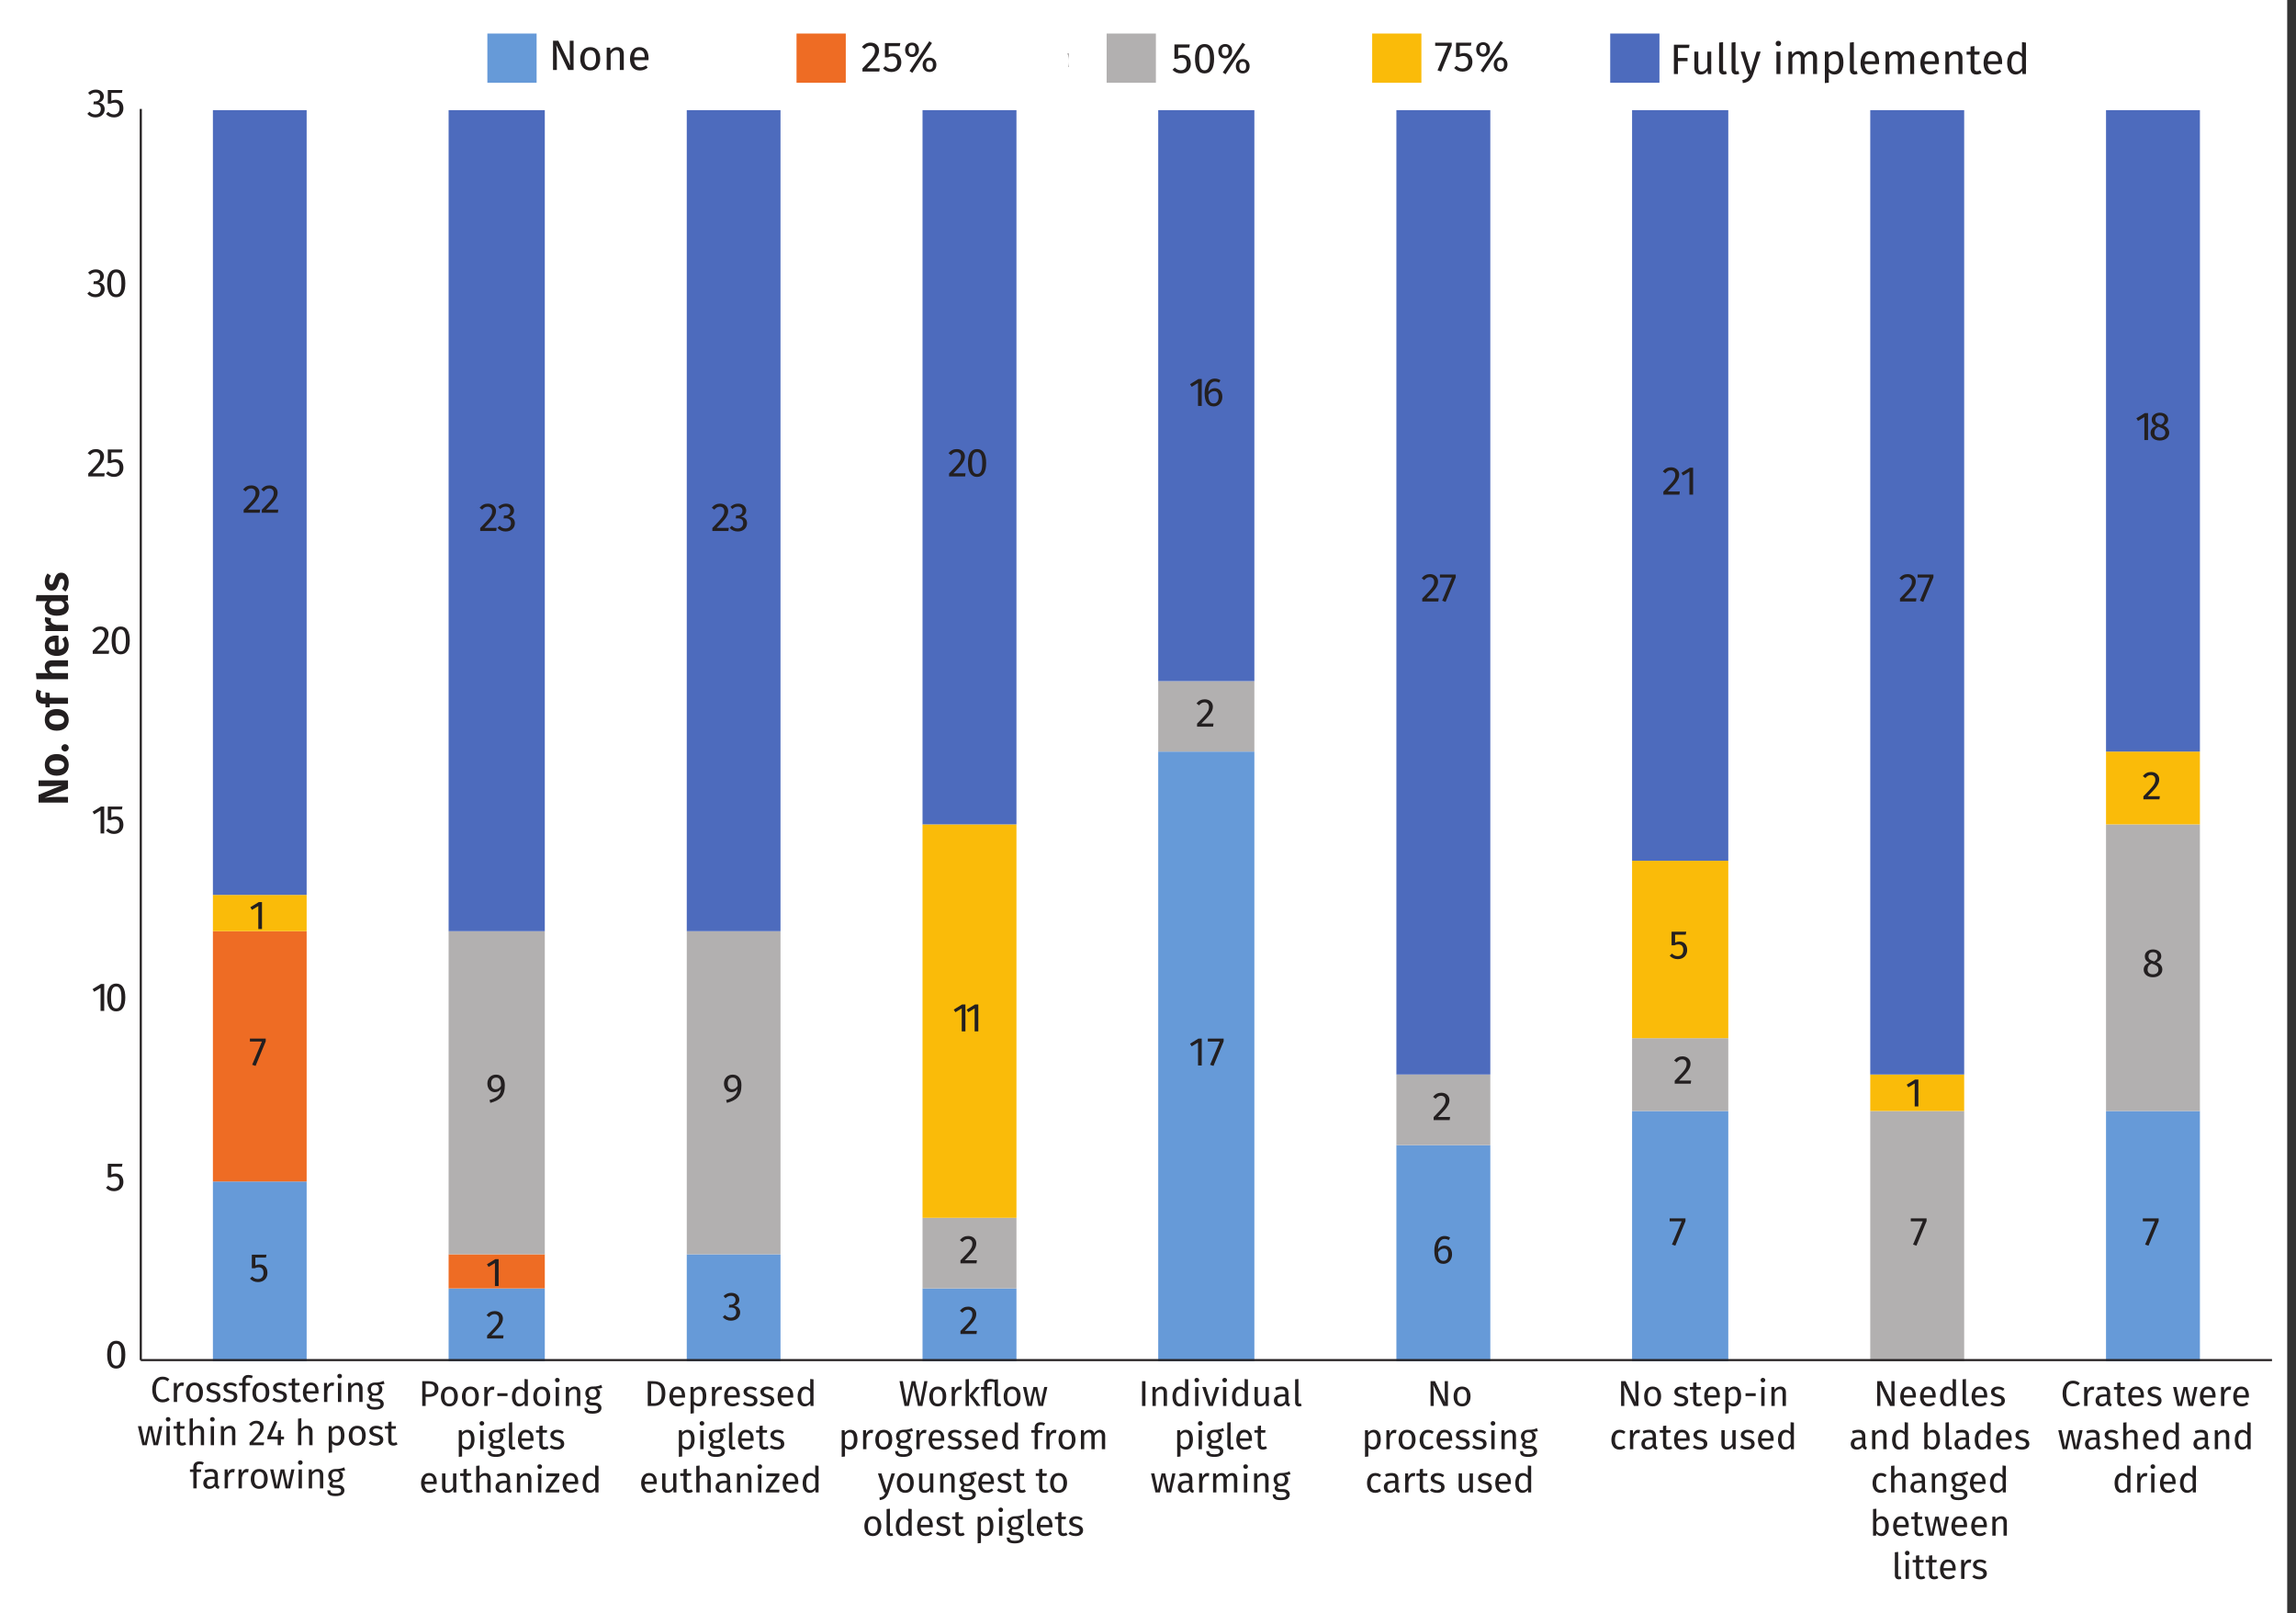 <?xml version="1.0" encoding="UTF-8" standalone="no"?>
<svg
   width="508pt"
   height="356.84pt"
   viewBox="0 0 508 356.84"
   version="1.1"
   id="svg507"
   xmlns:xlink="http://www.w3.org/1999/xlink"
   xmlns="http://www.w3.org/2000/svg"
   xmlns:svg="http://www.w3.org/2000/svg">
  <rect x="0" y="0" width="508" height="356.84" fill="#333333" stroke="none"/>
  <defs
     id="defs74">
    <g
       id="g73">
      <g
         id="glyph-0-0">
        <path
           d="M 4.875 -9.359 L 1.109 -9.359 L 1.109 3.125 L 4.875 3.125 Z M 4.391 -8.891 L 4.391 2.656 L 1.594 2.656 L 1.594 -8.891 Z M 2.906 -4.016 C 2.562 -4.016 2.078 -3.906 2.078 -3.672 C 2.078 -3.547 2.156 -3.469 2.281 -3.469 C 2.328 -3.469 2.359 -3.469 2.406 -3.484 C 2.562 -3.562 2.688 -3.594 2.875 -3.594 C 3.312 -3.594 3.422 -3.328 3.422 -2.969 C 3.422 -2.5 3.25 -2.328 2.594 -2.281 L 2.594 -1.547 C 2.594 -1.406 2.703 -1.328 2.828 -1.328 C 2.938 -1.328 3.047 -1.406 3.047 -1.547 L 3.047 -1.938 C 3.656 -2.031 3.906 -2.375 3.906 -3 C 3.906 -3.531 3.672 -4.016 2.906 -4.016 Z M 2.828 -1.062 C 2.641 -1.062 2.516 -0.938 2.516 -0.75 C 2.516 -0.562 2.641 -0.422 2.828 -0.422 C 3 -0.422 3.141 -0.562 3.141 -0.75 C 3.141 -0.938 3 -1.062 2.828 -1.062 Z M 2.828 -1.062 "
           id="path1" />
      </g>
      <g
         id="glyph-0-1">
        <path
           d="M 3.891 -5.953 L 0.641 -5.953 L 0.641 -2.953 L 1.281 -2.953 C 1.562 -3.094 1.812 -3.156 2.141 -3.156 C 2.75 -3.156 3.234 -2.844 3.234 -1.922 C 3.234 -1.047 2.75 -0.562 2 -0.562 C 1.484 -0.562 1.094 -0.75 0.734 -1.125 L 0.234 -0.656 C 0.703 -0.172 1.25 0.109 2.016 0.109 C 3.25 0.109 4.094 -0.719 4.094 -1.906 C 4.094 -3.094 3.406 -3.797 2.391 -3.797 C 2.062 -3.797 1.734 -3.719 1.422 -3.562 L 1.422 -5.312 L 3.766 -5.312 Z M 3.891 -5.953 "
           id="path2" />
      </g>
      <g
         id="glyph-0-2">
        <path
           d="M 2.047 -6.047 C 1.297 -6.047 0.703 -5.75 0.219 -5.141 L 0.781 -4.719 C 1.172 -5.172 1.5 -5.375 2 -5.375 C 2.578 -5.375 2.984 -5 2.984 -4.375 C 2.984 -3.406 2.469 -2.844 0.344 -0.656 L 0.344 0 L 3.891 0 L 3.984 -0.688 L 1.297 -0.688 C 3.125 -2.516 3.844 -3.297 3.844 -4.422 C 3.844 -5.344 3.141 -6.047 2.047 -6.047 Z M 2.047 -6.047 "
           id="path3" />
      </g>
      <g
         id="glyph-0-3">
        <path
           d="M 2.016 -6.047 C 1.375 -6.047 0.812 -5.812 0.312 -5.344 L 0.734 -4.859 C 1.141 -5.234 1.5 -5.391 1.969 -5.391 C 2.578 -5.391 2.969 -5.047 2.969 -4.484 C 2.969 -3.781 2.469 -3.422 1.891 -3.422 L 1.578 -3.422 L 1.484 -2.797 L 1.922 -2.797 C 2.656 -2.797 3.125 -2.547 3.125 -1.734 C 3.125 -1.031 2.656 -0.562 1.906 -0.562 C 1.422 -0.562 1.016 -0.734 0.625 -1.156 L 0.141 -0.688 C 0.594 -0.156 1.219 0.109 1.938 0.109 C 3.188 0.109 3.984 -0.672 3.984 -1.719 C 3.984 -2.625 3.375 -3.094 2.625 -3.156 C 3.297 -3.328 3.797 -3.781 3.797 -4.531 C 3.797 -5.328 3.172 -6.047 2.016 -6.047 Z M 2.016 -6.047 "
           id="path4" />
      </g>
      <g
         id="glyph-0-4">
        <path
           d="M 2.891 -5.953 L 2.172 -5.953 L 0.312 -4.812 L 0.672 -4.234 L 2.078 -5.078 L 2.078 0 L 2.891 0 Z M 2.891 -5.953 "
           id="path5" />
      </g>
      <g
         id="glyph-0-5">
        <path
           d="M 3.719 -5.953 L 0.219 -5.953 L 0.219 -5.297 L 2.875 -5.297 L 0.719 -0.156 L 1.469 0.094 L 3.719 -5.344 Z M 3.719 -5.953 "
           id="path6" />
      </g>
      <g
         id="glyph-0-6">
        <path
           d="M 2.766 -3.922 C 2.203 -3.922 1.719 -3.688 1.312 -3.141 C 1.359 -4.5 1.891 -5.391 2.75 -5.391 C 3.078 -5.391 3.406 -5.312 3.672 -5.141 L 4 -5.688 C 3.656 -5.906 3.25 -6.047 2.766 -6.047 C 1.344 -6.047 0.5 -4.75 0.5 -2.797 C 0.5 -1.094 1.047 0.109 2.516 0.109 C 3.562 0.109 4.422 -0.719 4.422 -2.016 C 4.422 -3.297 3.641 -3.922 2.766 -3.922 Z M 2.516 -0.547 C 1.719 -0.547 1.359 -1.156 1.328 -2.453 C 1.625 -2.938 2.078 -3.266 2.625 -3.266 C 3.188 -3.266 3.594 -2.938 3.594 -2 C 3.594 -1.125 3.219 -0.547 2.516 -0.547 Z M 2.516 -0.547 "
           id="path7" />
      </g>
      <g
         id="glyph-0-7">
        <path
           d="M 2.328 -6.047 C 1.281 -6.047 0.406 -5.328 0.406 -4.078 C 0.406 -2.891 1.125 -2.172 2.062 -2.172 C 2.672 -2.172 3.141 -2.469 3.406 -2.875 C 3.344 -1.531 2.391 -0.844 0.875 -0.422 L 1.062 0.203 C 3.281 -0.438 4.266 -1.266 4.266 -3.734 C 4.266 -5.125 3.609 -6.047 2.328 -6.047 Z M 2.234 -2.812 C 1.656 -2.812 1.234 -3.203 1.234 -4.062 C 1.234 -4.922 1.641 -5.391 2.344 -5.391 C 3.078 -5.391 3.453 -4.891 3.422 -3.547 C 3.125 -3.094 2.75 -2.812 2.234 -2.812 Z M 2.234 -2.812 "
           id="path8" />
      </g>
      <g
         id="glyph-0-8">
        <path
           d="M 3.281 -3.203 C 3.953 -3.531 4.297 -3.938 4.297 -4.547 C 4.297 -5.562 3.375 -6.047 2.469 -6.047 C 1.562 -6.047 0.656 -5.516 0.656 -4.516 C 0.656 -3.906 0.938 -3.453 1.594 -3.125 C 0.859 -2.812 0.406 -2.344 0.406 -1.578 C 0.406 -0.594 1.219 0.109 2.453 0.109 C 3.672 0.109 4.531 -0.594 4.531 -1.594 C 4.531 -2.344 4.094 -2.875 3.281 -3.203 Z M 2.469 -5.438 C 3.125 -5.438 3.484 -5.062 3.484 -4.516 C 3.484 -4.016 3.266 -3.703 2.719 -3.391 L 2.578 -3.453 C 1.891 -3.672 1.469 -3.891 1.469 -4.5 C 1.469 -5.109 1.859 -5.438 2.469 -5.438 Z M 2.469 -0.547 C 1.719 -0.547 1.266 -0.922 1.266 -1.578 C 1.266 -2.234 1.547 -2.641 2.141 -2.922 L 2.375 -2.844 C 3.344 -2.516 3.672 -2.234 3.672 -1.578 C 3.672 -0.969 3.219 -0.547 2.469 -0.547 Z M 2.469 -0.547 "
           id="path9" />
      </g>
      <g
         id="glyph-0-9">
        <path
           d="M 2.5 -6.047 C 1.156 -6.047 0.5 -4.953 0.5 -2.969 C 0.5 -1 1.156 0.109 2.5 0.109 C 3.844 0.109 4.516 -1 4.516 -2.969 C 4.516 -4.938 3.844 -6.047 2.5 -6.047 Z M 2.5 -5.391 C 3.25 -5.391 3.656 -4.719 3.656 -2.969 C 3.656 -1.219 3.25 -0.547 2.5 -0.547 C 1.75 -0.547 1.359 -1.219 1.359 -2.969 C 1.359 -4.719 1.75 -5.391 2.5 -5.391 Z M 2.5 -5.391 "
           id="path10" />
      </g>
      <g
         id="glyph-1-0">
        <path
           d="M 4.328 -8.359 L 0.984 -8.359 L 0.984 2.781 L 4.328 2.781 Z M 3.891 -7.953 L 3.891 2.375 L 1.422 2.375 L 1.422 -7.953 Z M 2.578 -3.594 C 2.266 -3.594 1.844 -3.5 1.844 -3.281 C 1.844 -3.172 1.906 -3.094 2.031 -3.094 C 2.062 -3.094 2.094 -3.109 2.141 -3.125 C 2.266 -3.188 2.375 -3.219 2.547 -3.219 C 2.953 -3.219 3.031 -2.969 3.031 -2.656 C 3.031 -2.234 2.891 -2.078 2.312 -2.047 L 2.312 -1.375 C 2.312 -1.266 2.406 -1.188 2.516 -1.188 C 2.609 -1.188 2.703 -1.266 2.703 -1.375 L 2.703 -1.734 C 3.25 -1.812 3.469 -2.125 3.469 -2.672 C 3.469 -3.156 3.266 -3.594 2.578 -3.594 Z M 2.516 -0.953 C 2.344 -0.953 2.234 -0.844 2.234 -0.672 C 2.234 -0.516 2.344 -0.375 2.516 -0.375 C 2.672 -0.375 2.781 -0.516 2.781 -0.672 C 2.781 -0.844 2.672 -0.953 2.516 -0.953 Z M 2.516 -0.953 "
           id="path11" />
      </g>
      <g
         id="glyph-1-1">
        <path
           d="M 2.719 -5.594 C 1.469 -5.594 0.438 -4.609 0.438 -2.75 C 0.438 -0.906 1.406 0.094 2.734 0.094 C 3.469 0.094 4.016 -0.203 4.297 -0.516 L 3.922 -1 C 3.609 -0.766 3.281 -0.547 2.75 -0.547 C 1.906 -0.547 1.25 -1.156 1.25 -2.75 C 1.25 -4.406 1.938 -4.969 2.766 -4.969 C 3.141 -4.969 3.484 -4.844 3.828 -4.562 L 4.234 -5.047 C 3.797 -5.391 3.406 -5.594 2.719 -5.594 Z M 2.719 -5.594 "
           id="path12" />
      </g>
      <g
         id="glyph-1-2">
        <path
           d="M 2.578 -4.297 C 2.078 -4.297 1.688 -3.969 1.453 -3.344 L 1.391 -4.203 L 0.75 -4.203 L 0.75 0 L 1.484 0 L 1.484 -2.406 C 1.672 -3.203 1.969 -3.578 2.5 -3.578 C 2.641 -3.578 2.734 -3.562 2.859 -3.531 L 3 -4.25 C 2.875 -4.281 2.719 -4.297 2.578 -4.297 Z M 2.578 -4.297 "
           id="path13" />
      </g>
      <g
         id="glyph-1-3">
        <path
           d="M 2.328 -4.297 C 1.141 -4.297 0.453 -3.391 0.453 -2.094 C 0.453 -0.766 1.125 0.094 2.328 0.094 C 3.516 0.094 4.203 -0.812 4.203 -2.109 C 4.203 -3.438 3.531 -4.297 2.328 -4.297 Z M 2.328 -3.703 C 3.031 -3.703 3.406 -3.203 3.406 -2.109 C 3.406 -1 3.031 -0.5 2.328 -0.5 C 1.625 -0.5 1.25 -1 1.25 -2.094 C 1.25 -3.203 1.641 -3.703 2.328 -3.703 Z M 2.328 -3.703 "
           id="path14" />
      </g>
      <g
         id="glyph-1-4">
        <path
           d="M 1.891 -4.297 C 1.031 -4.297 0.375 -3.812 0.375 -3.141 C 0.375 -2.547 0.734 -2.156 1.656 -1.922 C 2.469 -1.703 2.672 -1.547 2.672 -1.125 C 2.672 -0.734 2.312 -0.5 1.766 -0.5 C 1.312 -0.5 0.922 -0.641 0.594 -0.906 L 0.203 -0.453 C 0.562 -0.141 1.078 0.094 1.781 0.094 C 2.641 0.094 3.438 -0.297 3.438 -1.172 C 3.438 -1.906 2.938 -2.266 2.047 -2.484 C 1.375 -2.656 1.141 -2.828 1.141 -3.156 C 1.141 -3.5 1.438 -3.719 1.922 -3.719 C 2.312 -3.719 2.641 -3.594 3.016 -3.359 L 3.328 -3.812 C 2.922 -4.125 2.484 -4.297 1.891 -4.297 Z M 1.891 -4.297 "
           id="path15" />
      </g>
      <g
         id="glyph-1-5">
        <path
           d="M 2.188 -5.391 C 2.406 -5.391 2.641 -5.344 2.922 -5.234 L 3.141 -5.766 C 2.812 -5.906 2.547 -5.969 2.141 -5.969 C 1.297 -5.969 0.828 -5.469 0.828 -4.766 L 0.828 -4.203 L 0.078 -4.203 L 0.078 -3.641 L 0.828 -3.641 L 0.828 0 L 1.562 0 L 1.562 -3.641 L 2.5 -3.641 L 2.578 -4.203 L 1.562 -4.203 L 1.562 -4.781 C 1.562 -5.188 1.719 -5.391 2.188 -5.391 Z M 2.188 -5.391 "
           id="path16" />
      </g>
      <g
         id="glyph-1-6">
        <path
           d="M 2.594 -0.688 C 2.391 -0.562 2.219 -0.516 2.047 -0.516 C 1.672 -0.516 1.531 -0.703 1.531 -1.125 L 1.531 -3.641 L 2.453 -3.641 L 2.531 -4.203 L 1.531 -4.203 L 1.531 -5.234 L 0.812 -5.141 L 0.812 -4.203 L 0.078 -4.203 L 0.078 -3.641 L 0.812 -3.641 L 0.812 -1.094 C 0.812 -0.312 1.234 0.094 1.938 0.094 C 2.297 0.094 2.594 0 2.875 -0.188 Z M 2.594 -0.688 "
           id="path17" />
      </g>
      <g
         id="glyph-1-7">
        <path
           d="M 3.922 -2.219 C 3.922 -3.5 3.328 -4.297 2.203 -4.297 C 1.109 -4.297 0.453 -3.359 0.453 -2.062 C 0.453 -0.719 1.141 0.094 2.312 0.094 C 2.891 0.094 3.359 -0.109 3.781 -0.438 L 3.453 -0.875 C 3.094 -0.609 2.781 -0.5 2.359 -0.5 C 1.766 -0.5 1.312 -0.875 1.234 -1.844 L 3.906 -1.844 C 3.922 -1.938 3.922 -2.078 3.922 -2.219 Z M 3.203 -2.391 L 1.234 -2.391 C 1.297 -3.328 1.656 -3.719 2.219 -3.719 C 2.875 -3.719 3.203 -3.266 3.203 -2.438 Z M 3.203 -2.391 "
           id="path18" />
      </g>
      <g
         id="glyph-1-8">
        <path
           d="M 1.109 -6.219 C 0.812 -6.219 0.609 -6 0.609 -5.719 C 0.609 -5.438 0.812 -5.219 1.109 -5.219 C 1.422 -5.219 1.641 -5.438 1.641 -5.719 C 1.641 -6 1.422 -6.219 1.109 -6.219 Z M 1.484 -4.203 L 0.75 -4.203 L 0.75 0 L 1.484 0 Z M 1.484 -4.203 "
           id="path19" />
      </g>
      <g
         id="glyph-1-9">
        <path
           d="M 2.734 -4.297 C 2.188 -4.297 1.734 -4.016 1.453 -3.578 L 1.391 -4.203 L 0.75 -4.203 L 0.75 0 L 1.484 0 L 1.484 -2.984 C 1.766 -3.422 2.094 -3.719 2.562 -3.719 C 2.969 -3.719 3.219 -3.531 3.219 -2.906 L 3.219 0 L 3.953 0 L 3.953 -3.016 C 3.953 -3.812 3.5 -4.297 2.734 -4.297 Z M 2.734 -4.297 "
           id="path20" />
      </g>
      <g
         id="glyph-1-10">
        <path
           d="M 3.922 -4.672 C 3.438 -4.453 3.047 -4.266 2.016 -4.297 C 1.078 -4.297 0.391 -3.688 0.391 -2.828 C 0.391 -2.281 0.609 -1.922 1.094 -1.672 C 0.797 -1.469 0.641 -1.188 0.641 -0.922 C 0.641 -0.5 0.969 -0.125 1.719 -0.125 L 2.375 -0.125 C 2.906 -0.125 3.234 0.078 3.234 0.469 C 3.234 0.891 2.906 1.125 2 1.125 C 1.078 1.125 0.859 0.906 0.859 0.422 L 0.203 0.422 C 0.203 1.281 0.625 1.703 2 1.703 C 3.297 1.703 3.969 1.234 3.969 0.422 C 3.969 -0.25 3.391 -0.734 2.531 -0.734 L 1.859 -0.734 C 1.438 -0.734 1.312 -0.891 1.312 -1.078 C 1.312 -1.234 1.406 -1.391 1.516 -1.469 C 1.703 -1.422 1.859 -1.391 2.062 -1.391 C 3.062 -1.391 3.656 -1.984 3.656 -2.828 C 3.656 -3.312 3.406 -3.656 2.922 -3.875 C 3.391 -3.875 3.797 -3.891 4.141 -4.016 Z M 2.016 -3.766 C 2.609 -3.766 2.906 -3.453 2.906 -2.844 C 2.906 -2.234 2.594 -1.875 2.031 -1.875 C 1.453 -1.875 1.141 -2.266 1.141 -2.828 C 1.141 -3.375 1.438 -3.766 2.016 -3.766 Z M 2.016 -3.766 "
           id="path21" />
      </g>
      <g
         id="glyph-1-11" />
      <g
         id="glyph-1-12">
        <path
           d="M 5.547 -4.203 L 4.859 -4.203 L 4.094 -0.516 L 3.297 -4.203 L 2.484 -4.203 L 1.656 -0.516 L 0.891 -4.203 L 0.156 -4.203 L 1.141 0 L 2.109 0 L 2.875 -3.531 L 3.609 0 L 4.594 0 Z M 5.547 -4.203 "
           id="path22" />
      </g>
      <g
         id="glyph-1-13">
        <path
           d="M 2.734 -4.297 C 2.203 -4.297 1.797 -4.031 1.484 -3.625 L 1.484 -5.953 L 0.75 -5.875 L 0.75 0 L 1.484 0 L 1.484 -2.984 C 1.766 -3.422 2.094 -3.719 2.547 -3.719 C 2.953 -3.719 3.219 -3.531 3.219 -2.906 L 3.219 0 L 3.953 0 L 3.953 -3.016 C 3.953 -3.797 3.5 -4.297 2.734 -4.297 Z M 2.734 -4.297 "
           id="path23" />
      </g>
      <g
         id="glyph-1-14">
        <path
           d="M 1.812 -5.406 C 1.141 -5.406 0.625 -5.141 0.203 -4.609 L 0.688 -4.219 C 1.031 -4.625 1.328 -4.812 1.781 -4.812 C 2.297 -4.812 2.656 -4.484 2.656 -3.922 C 2.656 -3.047 2.188 -2.547 0.312 -0.578 L 0.312 0 L 3.453 0 L 3.547 -0.609 L 1.141 -0.609 C 2.781 -2.25 3.422 -2.953 3.422 -3.953 C 3.422 -4.781 2.797 -5.406 1.812 -5.406 Z M 1.812 -5.406 "
           id="path24" />
      </g>
      <g
         id="glyph-1-15">
        <path
           d="M 4 -1.891 L 3.312 -1.891 L 3.312 -3.328 L 2.672 -3.328 L 2.609 -1.891 L 1.094 -1.891 L 2.531 -5.156 L 1.922 -5.406 L 0.312 -1.844 L 0.312 -1.312 L 2.594 -1.312 L 2.594 0 L 3.312 0 L 3.312 -1.312 L 4 -1.312 Z M 4 -1.891 "
           id="path25" />
      </g>
      <g
         id="glyph-1-16">
        <path
           d="M 2.688 -4.297 C 2.203 -4.297 1.75 -4.062 1.438 -3.641 L 1.391 -4.203 L 0.75 -4.203 L 0.75 1.703 L 1.484 1.609 L 1.484 -0.375 C 1.766 -0.062 2.141 0.094 2.594 0.094 C 3.672 0.094 4.234 -0.828 4.234 -2.109 C 4.234 -3.422 3.797 -4.297 2.688 -4.297 Z M 2.422 -0.5 C 2.031 -0.5 1.703 -0.688 1.484 -1.016 L 1.484 -3.062 C 1.719 -3.391 2.062 -3.719 2.5 -3.719 C 3.125 -3.719 3.453 -3.203 3.453 -2.109 C 3.453 -1 3.078 -0.5 2.422 -0.5 Z M 2.422 -0.5 "
           id="path26" />
      </g>
      <g
         id="glyph-1-17">
        <path
           d="M 3.578 -0.984 L 3.578 -2.906 C 3.578 -3.781 3.125 -4.297 2.109 -4.297 C 1.641 -4.297 1.172 -4.203 0.656 -4.016 L 0.844 -3.469 C 1.281 -3.625 1.672 -3.703 1.969 -3.703 C 2.562 -3.703 2.859 -3.469 2.859 -2.875 L 2.859 -2.562 L 2.203 -2.562 C 1.031 -2.562 0.359 -2.078 0.359 -1.172 C 0.359 -0.422 0.859 0.094 1.703 0.094 C 2.203 0.094 2.656 -0.094 2.953 -0.531 C 3.078 -0.125 3.344 0.047 3.766 0.094 L 3.938 -0.422 C 3.719 -0.5 3.578 -0.609 3.578 -0.984 Z M 1.859 -0.453 C 1.391 -0.453 1.141 -0.719 1.141 -1.219 C 1.141 -1.781 1.531 -2.078 2.297 -2.078 L 2.859 -2.078 L 2.859 -1.109 C 2.609 -0.672 2.297 -0.453 1.859 -0.453 Z M 1.859 -0.453 "
           id="path27" />
      </g>
      <g
         id="glyph-1-18">
        <path
           d="M 2.234 -5.484 L 0.797 -5.484 L 0.797 0 L 1.547 0 L 1.547 -2.016 L 2.25 -2.016 C 3.453 -2.016 4.375 -2.531 4.375 -3.797 C 4.375 -4.953 3.562 -5.484 2.234 -5.484 Z M 2.219 -2.609 L 1.547 -2.609 L 1.547 -4.906 L 2.234 -4.906 C 3.047 -4.906 3.562 -4.609 3.562 -3.781 C 3.562 -2.859 3.031 -2.609 2.219 -2.609 Z M 2.219 -2.609 "
           id="path28" />
      </g>
      <g
         id="glyph-1-19">
        <path
           d="M 0.484 -2.188 L 2.734 -2.188 L 2.734 -2.812 L 0.484 -2.812 Z M 0.484 -2.188 "
           id="path29" />
      </g>
      <g
         id="glyph-1-20">
        <path
           d="M 3.281 -5.969 L 3.281 -3.781 C 3 -4.078 2.641 -4.297 2.141 -4.297 C 1.109 -4.297 0.5 -3.359 0.5 -2.078 C 0.5 -0.766 1.062 0.094 2.078 0.094 C 2.594 0.094 3.016 -0.156 3.297 -0.578 L 3.359 0 L 4.016 0 L 4.016 -5.891 Z M 2.234 -0.484 C 1.641 -0.484 1.281 -0.984 1.281 -2.094 C 1.281 -3.188 1.672 -3.719 2.297 -3.719 C 2.719 -3.719 3.016 -3.5 3.281 -3.156 L 3.281 -1.109 C 3 -0.719 2.703 -0.484 2.234 -0.484 Z M 2.234 -0.484 "
           id="path30" />
      </g>
      <g
         id="glyph-1-21">
        <path
           d="M 1.594 0.094 C 1.812 0.094 2.016 0.047 2.172 -0.047 L 1.984 -0.562 C 1.906 -0.531 1.812 -0.516 1.719 -0.516 C 1.516 -0.516 1.453 -0.625 1.453 -0.844 L 1.453 -5.969 L 0.719 -5.891 L 0.719 -0.828 C 0.719 -0.234 1.062 0.094 1.594 0.094 Z M 1.594 0.094 "
           id="path31" />
      </g>
      <g
         id="glyph-1-22">
        <path
           d="M 3.875 -4.203 L 3.141 -4.203 L 3.141 -1.203 C 2.891 -0.781 2.547 -0.484 2.094 -0.484 C 1.641 -0.484 1.453 -0.688 1.453 -1.266 L 1.453 -4.203 L 0.719 -4.203 L 0.719 -1.188 C 0.719 -0.359 1.156 0.094 1.891 0.094 C 2.484 0.094 2.875 -0.141 3.203 -0.656 L 3.25 0 L 3.875 0 Z M 3.875 -4.203 "
           id="path32" />
      </g>
      <g
         id="glyph-1-23">
        <path
           d="M 3.219 -4.203 L 0.375 -4.203 L 0.375 -3.578 L 2.375 -3.578 L 0.203 -0.547 L 0.203 0 L 3.156 0 L 3.25 -0.609 L 1.031 -0.609 L 3.219 -3.641 Z M 3.219 -4.203 "
           id="path33" />
      </g>
      <g
         id="glyph-1-24">
        <path
           d="M 6.391 -5.484 L 5.688 -5.484 L 4.766 -0.656 L 3.688 -5.484 L 2.891 -5.484 L 1.828 -0.656 L 0.938 -5.484 L 0.203 -5.484 L 1.312 0 L 2.266 0 L 3.281 -4.594 L 4.297 0 L 5.266 0 Z M 6.391 -5.484 "
           id="path34" />
      </g>
      <g
         id="glyph-1-25">
        <path
           d="M 1.484 -5.969 L 0.75 -5.891 L 0.75 0 L 1.484 0 Z M 3.906 -4.203 L 3.078 -4.203 L 1.531 -2.297 L 3.203 0 L 4.078 0 L 2.359 -2.344 Z M 3.906 -4.203 "
           id="path35" />
      </g>
      <g
         id="glyph-1-26">
        <path
           d="M 4.359 -0.562 C 4.281 -0.531 4.203 -0.516 4.094 -0.516 C 3.906 -0.516 3.828 -0.625 3.828 -0.844 L 3.828 -5.906 L 3.094 -5.828 L 3.094 -5.812 C 2.781 -5.922 2.516 -5.969 2.141 -5.969 C 1.203 -5.969 0.75 -5.469 0.75 -4.766 L 0.75 -4.203 L 0.078 -4.203 L 0.078 -3.641 L 0.75 -3.641 L 0.75 0 L 1.484 0 L 1.484 -3.641 L 2.422 -3.641 L 2.5 -4.203 L 1.484 -4.203 L 1.484 -4.781 C 1.484 -5.188 1.656 -5.391 2.188 -5.391 C 2.531 -5.391 2.781 -5.344 3.094 -5.25 L 3.094 -0.828 C 3.094 -0.219 3.406 0.094 3.938 0.094 C 4.156 0.094 4.359 0.047 4.562 -0.047 Z M 4.359 -0.562 "
           id="path36" />
      </g>
      <g
         id="glyph-1-27">
        <path
           d="M 4.969 -4.297 C 4.406 -4.297 4.031 -4 3.719 -3.531 C 3.562 -4.016 3.172 -4.297 2.656 -4.297 C 2.109 -4.297 1.734 -4.016 1.453 -3.578 L 1.391 -4.203 L 0.75 -4.203 L 0.75 0 L 1.484 0 L 1.484 -2.984 C 1.766 -3.422 2.031 -3.719 2.484 -3.719 C 2.797 -3.719 3.062 -3.531 3.062 -2.906 L 3.062 0 L 3.797 0 L 3.797 -2.984 C 4.094 -3.422 4.328 -3.719 4.797 -3.719 C 5.109 -3.719 5.375 -3.531 5.375 -2.906 L 5.375 0 L 6.109 0 L 6.109 -3.016 C 6.109 -3.797 5.656 -4.297 4.969 -4.297 Z M 4.969 -4.297 "
           id="path37" />
      </g>
      <g
         id="glyph-1-28">
        <path
           d="M 3.844 -4.203 L 3.078 -4.203 L 1.984 -0.531 L 0.859 -4.203 L 0.078 -4.203 L 1.484 0 L 1.734 0 C 1.5 0.656 1.266 0.984 0.406 1.125 L 0.484 1.703 C 1.656 1.562 2.141 0.922 2.438 0.031 Z M 3.844 -4.203 "
           id="path38" />
      </g>
      <g
         id="glyph-1-29">
        <path
           d="M 1.547 -5.484 L 0.797 -5.484 L 0.797 0 L 1.547 0 Z M 1.547 -5.484 "
           id="path39" />
      </g>
      <g
         id="glyph-1-30">
        <path
           d="M 3.844 -4.203 L 3.062 -4.203 L 1.969 -0.656 L 0.875 -4.203 L 0.078 -4.203 L 1.531 0 L 2.422 0 Z M 3.844 -4.203 "
           id="path40" />
      </g>
      <g
         id="glyph-1-31">
        <path
           d="M 4.641 -5.484 L 3.938 -5.484 L 3.938 -2.5 C 3.938 -1.828 4.031 -0.953 4.047 -0.828 L 1.781 -5.484 L 0.797 -5.484 L 0.797 0 L 1.5 0 L 1.5 -2.516 C 1.5 -3.531 1.438 -4.203 1.406 -4.656 L 3.641 0 L 4.641 0 Z M 4.641 -5.484 "
           id="path41" />
      </g>
      <g
         id="glyph-1-32">
        <path
           d="M 2.281 -4.297 C 1.141 -4.297 0.453 -3.406 0.453 -2.062 C 0.453 -0.703 1.156 0.094 2.281 0.094 C 2.766 0.094 3.203 -0.062 3.562 -0.359 L 3.234 -0.844 C 2.922 -0.641 2.672 -0.531 2.312 -0.531 C 1.656 -0.531 1.25 -0.984 1.25 -2.078 C 1.25 -3.172 1.656 -3.688 2.312 -3.688 C 2.672 -3.688 2.938 -3.578 3.219 -3.375 L 3.562 -3.844 C 3.172 -4.172 2.781 -4.297 2.281 -4.297 Z M 2.281 -4.297 "
           id="path42" />
      </g>
      <g
         id="glyph-1-33">
        <path
           d="M 1.938 -5.484 L 0.797 -5.484 L 0.797 0 L 2.109 0 C 3.297 0 4.688 -0.531 4.688 -2.766 C 4.688 -5.047 3.344 -5.484 1.938 -5.484 Z M 2.109 -4.891 C 2.984 -4.891 3.891 -4.625 3.891 -2.766 C 3.891 -0.969 3.031 -0.594 2.172 -0.594 L 1.547 -0.594 L 1.547 -4.891 Z M 2.109 -4.891 "
           id="path43" />
      </g>
      <g
         id="glyph-1-34">
        <path
           d="M 2.672 -4.297 C 2.172 -4.297 1.781 -4.062 1.484 -3.672 L 1.484 -5.969 L 0.75 -5.891 L 0.75 0 L 1.406 0 L 1.469 -0.469 C 1.766 -0.109 2.125 0.094 2.594 0.094 C 3.609 0.094 4.234 -0.781 4.234 -2.109 C 4.234 -3.5 3.625 -4.297 2.672 -4.297 Z M 2.422 -0.484 C 2.047 -0.484 1.703 -0.719 1.484 -1.047 L 1.484 -3.062 C 1.703 -3.391 2.016 -3.719 2.469 -3.719 C 3.062 -3.719 3.453 -3.297 3.453 -2.109 C 3.453 -0.953 3.031 -0.484 2.422 -0.484 Z M 2.422 -0.484 "
           id="path44" />
      </g>
      <g
         id="glyph-2-0">
        <path
           d="M 5.109 -9.875 L 1.156 -9.875 L 1.156 3.297 L 5.109 3.297 Z M 4.594 -9.391 L 4.594 2.797 L 1.672 2.797 L 1.672 -9.391 Z M 3.047 -4.25 C 2.688 -4.25 2.172 -4.125 2.172 -3.875 C 2.172 -3.75 2.25 -3.656 2.406 -3.656 C 2.438 -3.656 2.469 -3.672 2.516 -3.688 C 2.688 -3.766 2.812 -3.797 3.016 -3.797 C 3.484 -3.797 3.578 -3.516 3.578 -3.141 C 3.578 -2.641 3.406 -2.453 2.734 -2.422 L 2.734 -1.625 C 2.734 -1.484 2.844 -1.406 2.969 -1.406 C 3.078 -1.406 3.203 -1.484 3.203 -1.625 L 3.203 -2.047 C 3.828 -2.141 4.094 -2.5 4.094 -3.156 C 4.094 -3.719 3.859 -4.25 3.047 -4.25 Z M 2.969 -1.125 C 2.781 -1.125 2.641 -0.984 2.641 -0.797 C 2.641 -0.609 2.781 -0.453 2.969 -0.453 C 3.156 -0.453 3.297 -0.609 3.297 -0.797 C 3.297 -0.984 3.156 -1.125 2.969 -1.125 Z M 2.969 -1.125 "
           id="path45" />
      </g>
      <g
         id="glyph-2-1">
        <path
           d="M 5.484 -6.484 L 4.641 -6.484 L 4.641 -2.938 C 4.641 -2.156 4.75 -1.125 4.766 -0.969 L 2.109 -6.484 L 0.938 -6.484 L 0.938 0 L 1.781 0 L 1.781 -2.969 C 1.781 -4.172 1.703 -4.969 1.656 -5.5 L 4.297 0 L 5.484 0 Z M 5.484 -6.484 "
           id="path46" />
      </g>
      <g
         id="glyph-2-2">
        <path
           d="M 2.75 -5.062 C 1.344 -5.062 0.531 -4 0.531 -2.469 C 0.531 -0.906 1.328 0.109 2.75 0.109 C 4.141 0.109 4.953 -0.953 4.953 -2.484 C 4.953 -4.047 4.172 -5.062 2.75 -5.062 Z M 2.75 -4.375 C 3.578 -4.375 4.031 -3.766 4.031 -2.484 C 4.031 -1.188 3.578 -0.578 2.75 -0.578 C 1.922 -0.578 1.469 -1.188 1.469 -2.469 C 1.469 -3.766 1.922 -4.375 2.75 -4.375 Z M 2.75 -4.375 "
           id="path47" />
      </g>
      <g
         id="glyph-2-3">
        <path
           d="M 3.219 -5.062 C 2.578 -5.062 2.047 -4.734 1.719 -4.219 L 1.641 -4.953 L 0.891 -4.953 L 0.891 0 L 1.766 0 L 1.766 -3.516 C 2.094 -4.047 2.469 -4.391 3.016 -4.391 C 3.5 -4.391 3.797 -4.172 3.797 -3.438 L 3.797 0 L 4.672 0 L 4.672 -3.562 C 4.672 -4.5 4.141 -5.062 3.219 -5.062 Z M 3.219 -5.062 "
           id="path48" />
      </g>
      <g
         id="glyph-2-4">
        <path
           d="M 4.641 -2.625 C 4.641 -4.141 3.938 -5.062 2.594 -5.062 C 1.312 -5.062 0.531 -3.969 0.531 -2.422 C 0.531 -0.859 1.344 0.109 2.734 0.109 C 3.422 0.109 3.969 -0.125 4.453 -0.516 L 4.078 -1.031 C 3.656 -0.719 3.281 -0.594 2.797 -0.594 C 2.078 -0.594 1.547 -1.031 1.453 -2.188 L 4.625 -2.188 C 4.625 -2.297 4.641 -2.453 4.641 -2.625 Z M 3.781 -2.828 L 1.453 -2.828 C 1.531 -3.922 1.953 -4.391 2.609 -4.391 C 3.391 -4.391 3.781 -3.844 3.781 -2.875 Z M 3.781 -2.828 "
           id="path49" />
      </g>
      <g
         id="glyph-2-5">
        <path
           d="M 2.141 -6.391 C 1.359 -6.391 0.75 -6.062 0.234 -5.438 L 0.812 -4.984 C 1.219 -5.469 1.578 -5.672 2.094 -5.672 C 2.703 -5.672 3.125 -5.281 3.125 -4.625 C 3.125 -3.609 2.594 -3 0.359 -0.688 L 0.359 0 L 4.078 0 L 4.188 -0.719 L 1.359 -0.719 C 3.281 -2.656 4.031 -3.484 4.031 -4.672 C 4.031 -5.641 3.297 -6.391 2.141 -6.391 Z M 2.141 -6.391 "
           id="path50" />
      </g>
      <g
         id="glyph-2-6">
        <path
           d="M 4.078 -6.297 L 0.672 -6.297 L 0.672 -3.125 L 1.344 -3.125 C 1.641 -3.266 1.906 -3.344 2.234 -3.344 C 2.891 -3.344 3.391 -3 3.391 -2.031 C 3.391 -1.109 2.891 -0.594 2.094 -0.594 C 1.547 -0.594 1.141 -0.797 0.766 -1.188 L 0.25 -0.688 C 0.734 -0.188 1.312 0.109 2.109 0.109 C 3.422 0.109 4.297 -0.766 4.297 -2.016 C 4.297 -3.266 3.562 -4 2.5 -4 C 2.156 -4 1.828 -3.938 1.5 -3.766 L 1.5 -5.609 L 3.953 -5.609 Z M 4.078 -6.297 "
           id="path51" />
      </g>
      <g
         id="glyph-2-7">
        <path
           d="M 5.766 -6.688 L 1.406 -0.109 L 2.016 0.297 L 6.375 -6.297 Z M 1.953 -6.391 C 1.078 -6.391 0.422 -5.781 0.422 -4.797 C 0.422 -3.812 1.078 -3.203 1.953 -3.203 C 2.828 -3.203 3.484 -3.812 3.484 -4.797 C 3.484 -5.781 2.828 -6.391 1.953 -6.391 Z M 1.953 -5.797 C 2.562 -5.797 2.703 -5.281 2.703 -4.797 C 2.703 -4.297 2.562 -3.797 1.953 -3.797 C 1.344 -3.797 1.188 -4.312 1.188 -4.797 C 1.188 -5.312 1.344 -5.797 1.953 -5.797 Z M 5.828 -3.062 C 4.938 -3.062 4.297 -2.453 4.297 -1.484 C 4.297 -0.5 4.938 0.109 5.828 0.109 C 6.703 0.109 7.344 -0.5 7.344 -1.484 C 7.344 -2.453 6.703 -3.062 5.828 -3.062 Z M 5.828 -2.469 C 6.438 -2.469 6.578 -1.969 6.578 -1.484 C 6.578 -0.969 6.438 -0.469 5.828 -0.469 C 5.219 -0.469 5.062 -0.984 5.062 -1.484 C 5.062 -1.984 5.219 -2.469 5.828 -2.469 Z M 5.828 -2.469 "
           id="path52" />
      </g>
      <g
         id="glyph-2-8">
        <path
           d="M 2.625 -6.391 C 1.219 -6.391 0.516 -5.234 0.516 -3.141 C 0.516 -1.047 1.219 0.109 2.625 0.109 C 4.031 0.109 4.734 -1.047 4.734 -3.141 C 4.734 -5.219 4.031 -6.391 2.625 -6.391 Z M 2.625 -5.703 C 3.406 -5.703 3.828 -4.984 3.828 -3.141 C 3.828 -1.281 3.406 -0.578 2.625 -0.578 C 1.828 -0.578 1.422 -1.281 1.422 -3.141 C 1.422 -4.984 1.828 -5.703 2.625 -5.703 Z M 2.625 -5.703 "
           id="path53" />
      </g>
      <g
         id="glyph-2-9">
        <path
           d="M 3.891 -6.297 L 0.234 -6.297 L 0.234 -5.594 L 3.016 -5.594 L 0.75 -0.172 L 1.547 0.094 L 3.891 -5.641 Z M 3.891 -6.297 "
           id="path54" />
      </g>
      <g
         id="glyph-2-10">
        <path
           d="M 4.391 -6.484 L 0.938 -6.484 L 0.938 0 L 1.828 0 L 1.828 -2.844 L 3.953 -2.844 L 3.953 -3.562 L 1.828 -3.562 L 1.828 -5.766 L 4.281 -5.766 Z M 4.391 -6.484 "
           id="path55" />
      </g>
      <g
         id="glyph-2-11">
        <path
           d="M 4.578 -4.953 L 3.719 -4.953 L 3.719 -1.422 C 3.422 -0.922 3.016 -0.562 2.469 -0.562 C 1.938 -0.562 1.719 -0.812 1.719 -1.5 L 1.719 -4.953 L 0.844 -4.953 L 0.844 -1.406 C 0.844 -0.438 1.359 0.109 2.234 0.109 C 2.938 0.109 3.391 -0.172 3.766 -0.766 L 3.844 0 L 4.578 0 Z M 4.578 -4.953 "
           id="path56" />
      </g>
      <g
         id="glyph-2-12">
        <path
           d="M 1.875 0.109 C 2.141 0.109 2.375 0.047 2.562 -0.062 L 2.344 -0.656 C 2.25 -0.625 2.141 -0.609 2.016 -0.609 C 1.797 -0.609 1.719 -0.734 1.719 -1 L 1.719 -7.062 L 0.844 -6.953 L 0.844 -0.984 C 0.844 -0.266 1.25 0.109 1.875 0.109 Z M 1.875 0.109 "
           id="path57" />
      </g>
      <g
         id="glyph-2-13">
        <path
           d="M 4.531 -4.953 L 3.641 -4.953 L 2.344 -0.625 L 1.016 -4.953 L 0.094 -4.953 L 1.766 0 L 2.047 0 C 1.766 0.766 1.484 1.156 0.484 1.328 L 0.578 2 C 1.953 1.859 2.531 1.078 2.875 0.031 Z M 4.531 -4.953 "
           id="path58" />
      </g>
      <g
         id="glyph-2-14" />
      <g
         id="glyph-2-15">
        <path
           d="M 1.312 -7.344 C 0.953 -7.344 0.719 -7.078 0.719 -6.75 C 0.719 -6.422 0.953 -6.156 1.312 -6.156 C 1.688 -6.156 1.922 -6.422 1.922 -6.75 C 1.922 -7.078 1.688 -7.344 1.312 -7.344 Z M 1.766 -4.953 L 0.891 -4.953 L 0.891 0 L 1.766 0 Z M 1.766 -4.953 "
           id="path59" />
      </g>
      <g
         id="glyph-2-16">
        <path
           d="M 5.875 -5.062 C 5.203 -5.062 4.75 -4.719 4.391 -4.172 C 4.203 -4.734 3.75 -5.062 3.141 -5.062 C 2.5 -5.062 2.047 -4.734 1.719 -4.234 L 1.641 -4.953 L 0.891 -4.953 L 0.891 0 L 1.766 0 L 1.766 -3.516 C 2.094 -4.047 2.391 -4.391 2.922 -4.391 C 3.297 -4.391 3.625 -4.172 3.625 -3.438 L 3.625 0 L 4.484 0 L 4.484 -3.516 C 4.828 -4.047 5.109 -4.391 5.656 -4.391 C 6.031 -4.391 6.344 -4.172 6.344 -3.438 L 6.344 0 L 7.219 0 L 7.219 -3.562 C 7.219 -4.484 6.672 -5.062 5.875 -5.062 Z M 5.875 -5.062 "
           id="path60" />
      </g>
      <g
         id="glyph-2-17">
        <path
           d="M 3.172 -5.062 C 2.609 -5.062 2.062 -4.797 1.703 -4.297 L 1.641 -4.953 L 0.891 -4.953 L 0.891 2 L 1.766 1.906 L 1.766 -0.453 C 2.078 -0.062 2.516 0.109 3.062 0.109 C 4.344 0.109 5 -0.984 5 -2.484 C 5 -4.047 4.484 -5.062 3.172 -5.062 Z M 2.844 -0.594 C 2.406 -0.594 2.016 -0.812 1.766 -1.188 L 1.766 -3.609 C 2.016 -4 2.422 -4.391 2.953 -4.391 C 3.703 -4.391 4.078 -3.766 4.078 -2.484 C 4.078 -1.188 3.641 -0.594 2.844 -0.594 Z M 2.844 -0.594 "
           id="path61" />
      </g>
      <g
         id="glyph-2-18">
        <path
           d="M 3.062 -0.812 C 2.828 -0.672 2.625 -0.609 2.406 -0.609 C 1.969 -0.609 1.812 -0.844 1.812 -1.328 L 1.812 -4.297 L 2.891 -4.297 L 2.984 -4.953 L 1.812 -4.953 L 1.812 -6.188 L 0.953 -6.078 L 0.953 -4.953 L 0.078 -4.953 L 0.078 -4.297 L 0.953 -4.297 L 0.953 -1.297 C 0.953 -0.375 1.453 0.109 2.281 0.109 C 2.703 0.109 3.062 0 3.391 -0.219 Z M 3.062 -0.812 "
           id="path62" />
      </g>
      <g
         id="glyph-2-19">
        <path
           d="M 3.859 -7.062 L 3.859 -4.453 C 3.531 -4.812 3.109 -5.062 2.531 -5.062 C 1.312 -5.062 0.578 -3.969 0.578 -2.453 C 0.578 -0.906 1.25 0.109 2.453 0.109 C 3.062 0.109 3.562 -0.188 3.891 -0.688 L 3.969 0 L 4.734 0 L 4.734 -6.953 Z M 2.641 -0.578 C 1.922 -0.578 1.516 -1.172 1.516 -2.469 C 1.516 -3.766 1.969 -4.391 2.719 -4.391 C 3.203 -4.391 3.562 -4.125 3.859 -3.734 L 3.859 -1.312 C 3.531 -0.844 3.203 -0.578 2.641 -0.578 Z M 2.641 -0.578 "
           id="path63" />
      </g>
      <g
         id="glyph-3-0">
        <path
           d="M -9.875 -5.109 L -9.875 -1.156 L 3.297 -1.156 L 3.297 -5.109 Z M -9.391 -4.594 L 2.797 -4.594 L 2.797 -1.672 L -9.391 -1.672 Z M -4.25 -3.047 C -4.25 -2.688 -4.125 -2.172 -3.875 -2.172 C -3.75 -2.172 -3.656 -2.25 -3.656 -2.406 C -3.656 -2.438 -3.672 -2.469 -3.688 -2.516 C -3.766 -2.688 -3.797 -2.812 -3.797 -3.016 C -3.797 -3.484 -3.516 -3.578 -3.141 -3.578 C -2.641 -3.578 -2.453 -3.406 -2.422 -2.734 L -1.625 -2.734 C -1.484 -2.734 -1.406 -2.844 -1.406 -2.969 C -1.406 -3.078 -1.484 -3.203 -1.625 -3.203 L -2.047 -3.203 C -2.141 -3.828 -2.5 -4.094 -3.156 -4.094 C -3.719 -4.094 -4.25 -3.859 -4.25 -3.047 Z M -1.125 -2.969 C -1.125 -2.781 -0.984 -2.641 -0.797 -2.641 C -0.609 -2.641 -0.453 -2.781 -0.453 -2.969 C -0.453 -3.156 -0.609 -3.297 -0.797 -3.297 C -0.984 -3.297 -1.125 -3.156 -1.125 -2.969 Z M -1.125 -2.969 "
           id="path64" />
      </g>
      <g
         id="glyph-3-1">
        <path
           d="M -6.516 -5.594 L -6.516 -4.344 L -3.656 -4.344 C -2.688 -4.344 -1.781 -4.469 -1.328 -4.531 L -6.516 -2.422 L -6.516 -0.688 L 0 -0.688 L 0 -1.938 L -2.531 -1.938 C -3.734 -1.938 -4.578 -1.828 -5.172 -1.75 L 0 -3.812 L 0 -5.594 Z M -6.516 -5.594 "
           id="path65" />
      </g>
      <g
         id="glyph-3-2">
        <path
           d="M -5.141 -2.75 C -5.141 -1.25 -4.078 -0.359 -2.5 -0.359 C -0.844 -0.359 0.156 -1.266 0.156 -2.75 C 0.156 -4.25 -0.906 -5.141 -2.5 -5.141 C -4.141 -5.141 -5.141 -4.25 -5.141 -2.75 Z M -4.141 -2.75 C -4.141 -3.406 -3.641 -3.75 -2.5 -3.75 C -1.359 -3.75 -0.844 -3.406 -0.844 -2.75 C -0.844 -2.094 -1.344 -1.75 -2.5 -1.75 C -3.625 -1.75 -4.141 -2.094 -4.141 -2.75 Z M -4.141 -2.75 "
           id="path66" />
      </g>
      <g
         id="glyph-3-3">
        <path
           d="M -1.453 -1.125 C -1.453 -0.672 -1.094 -0.312 -0.656 -0.312 C -0.219 -0.312 0.156 -0.672 0.156 -1.125 C 0.156 -1.578 -0.219 -1.922 -0.656 -1.922 C -1.094 -1.922 -1.453 -1.578 -1.453 -1.125 Z M -1.453 -1.125 "
           id="path67" />
      </g>
      <g
         id="glyph-3-4" />
      <g
         id="glyph-3-5">
        <path
           d="M -6.125 -2.797 C -6.125 -3.031 -6.078 -3.297 -5.938 -3.609 L -6.812 -3.969 C -7 -3.609 -7.125 -3.156 -7.125 -2.656 C -7.125 -1.438 -6.406 -0.828 -5.484 -0.828 L -4.984 -0.828 L -4.984 -0.031 L -4.047 -0.031 L -4.047 -0.828 L 0 -0.828 L 0 -2.156 L -4.047 -2.156 L -4.047 -3.203 L -4.984 -3.344 L -4.984 -2.156 L -5.453 -2.156 C -5.922 -2.156 -6.125 -2.344 -6.125 -2.797 Z M -6.125 -2.797 "
           id="path68" />
      </g>
      <g
         id="glyph-3-6">
        <path
           d="M -5.141 -3.438 C -5.141 -2.844 -4.875 -2.391 -4.422 -2 L -7.109 -2 L -6.969 -0.656 L 0 -0.656 L 0 -2 L -3.453 -2 C -3.891 -2.266 -4.141 -2.578 -4.141 -2.953 C -4.141 -3.281 -3.984 -3.5 -3.406 -3.5 L 0 -3.5 L 0 -4.828 L -3.625 -4.828 C -4.578 -4.828 -5.141 -4.312 -5.141 -3.438 Z M -5.141 -3.438 "
           id="path69" />
      </g>
      <g
         id="glyph-3-7">
        <path
           d="M -2.609 -4.875 C -4.188 -4.875 -5.141 -4.031 -5.141 -2.625 C -5.141 -1.172 -3.969 -0.359 -2.469 -0.359 C -0.906 -0.359 0.156 -1.188 0.156 -2.797 C 0.156 -3.578 -0.125 -4.188 -0.531 -4.688 L -1.281 -4.125 C -0.984 -3.703 -0.844 -3.344 -0.844 -2.922 C -0.844 -2.281 -1.125 -1.828 -2.094 -1.734 L -2.094 -4.844 C -2.234 -4.859 -2.438 -4.875 -2.609 -4.875 Z M -2.922 -3.547 L -2.922 -1.734 C -3.875 -1.812 -4.219 -2.125 -4.219 -2.656 C -4.219 -3.297 -3.734 -3.547 -2.984 -3.547 Z M -2.922 -3.547 "
           id="path70" />
      </g>
      <g
         id="glyph-3-8">
        <path
           d="M -5.125 -3.234 C -5.125 -2.656 -4.719 -2.172 -4.016 -1.938 L -4.984 -1.812 L -4.984 -0.656 L 0 -0.656 L 0 -2 L -2.562 -2 C -3.375 -2.172 -3.828 -2.453 -3.828 -3.062 C -3.828 -3.234 -3.797 -3.359 -3.766 -3.516 L -5.047 -3.734 C -5.094 -3.562 -5.125 -3.422 -5.125 -3.234 Z M -5.125 -3.234 "
           id="path71" />
      </g>
      <g
         id="glyph-3-9">
        <path
           d="M -7.125 -3.641 L -4.625 -3.641 C -4.922 -3.344 -5.141 -2.922 -5.141 -2.453 C -5.141 -1.172 -4.031 -0.406 -2.5 -0.406 C -0.906 -0.406 0.156 -1.047 0.156 -2.297 C 0.156 -2.969 -0.172 -3.422 -0.609 -3.719 L 0 -3.797 L 0 -4.969 L -6.969 -4.969 Z M -0.844 -2.703 C -0.844 -2.156 -1.234 -1.797 -2.5 -1.797 C -3.656 -1.797 -4.141 -2.188 -4.141 -2.781 C -4.141 -3.141 -3.969 -3.391 -3.672 -3.641 L -1.453 -3.641 C -1.047 -3.391 -0.844 -3.094 -0.844 -2.703 Z M -0.844 -2.703 "
           id="path72" />
      </g>
      <g
         id="glyph-3-10">
        <path
           d="M -5.141 -2.312 C -5.141 -1.109 -4.5 -0.344 -3.656 -0.344 C -2.891 -0.344 -2.406 -0.812 -2.109 -1.812 C -1.859 -2.734 -1.734 -2.922 -1.359 -2.922 C -1.031 -2.922 -0.812 -2.594 -0.812 -2.094 C -0.812 -1.594 -1.016 -1.141 -1.312 -0.766 L -0.578 -0.109 C -0.141 -0.578 0.156 -1.266 0.156 -2.141 C 0.156 -3.328 -0.438 -4.297 -1.469 -4.297 C -2.359 -4.297 -2.766 -3.719 -3.031 -2.734 C -3.297 -1.859 -3.422 -1.688 -3.719 -1.688 C -3.984 -1.688 -4.172 -1.922 -4.172 -2.375 C -4.172 -2.797 -4.031 -3.203 -3.766 -3.609 L -4.531 -4.125 C -4.906 -3.656 -5.141 -3.031 -5.141 -2.312 Z M -5.141 -2.312 "
           id="path73" />
      </g>
    </g>
    <clipPath
       id="clip-0">
      <path
         clip-rule="nonzero"
         d="M 0 0 L 507 0 L 507 356.84 L 0 356.84 Z M 0 0 "
         id="path74" />
    </clipPath>
  </defs>
  <g
     clip-path="url(#clip-0)"
     id="g75">
    <path
       fill-rule="nonzero"
       fill="rgb(100%, 100%, 100%)"
       fill-opacity="1"
       d="M 506.051 356.84 L 0 356.84 L 0 0 L 506.051 0 L 506.051 356.84 "
       id="path75" />
  </g>
  <path
     fill-rule="nonzero"
     fill="rgb(39.917%, 60.542%, 84.756%)"
     fill-opacity="1"
     d="M 465.965 245.77 L 486.742 245.77 L 486.742 301.098 L 465.965 301.098 L 465.965 245.77 "
     id="path76" />
  <path
     fill-rule="nonzero"
     fill="rgb(39.917%, 60.542%, 84.756%)"
     fill-opacity="1"
     d="M 361.105 245.77 L 382.391 245.77 L 382.391 301.098 L 361.105 301.098 L 361.105 245.77 "
     id="path77" />
  <path
     fill-rule="nonzero"
     fill="rgb(39.917%, 60.542%, 84.756%)"
     fill-opacity="1"
     d="M 308.957 253.316 L 329.738 253.316 L 329.738 301.098 L 308.957 301.098 L 308.957 253.316 "
     id="path78" />
  <path
     fill-rule="nonzero"
     fill="rgb(39.917%, 60.542%, 84.756%)"
     fill-opacity="1"
     d="M 256.262 166.258 L 277.535 166.258 L 277.535 301.098 L 256.262 301.098 L 256.262 166.258 "
     id="path79" />
  <path
     fill-rule="nonzero"
     fill="rgb(39.917%, 60.542%, 84.756%)"
     fill-opacity="1"
     d="M 204.113 285.016 L 224.895 285.016 L 224.895 301.098 L 204.113 301.098 L 204.113 285.016 "
     id="path80" />
  <path
     fill-rule="nonzero"
     fill="rgb(39.917%, 60.542%, 84.756%)"
     fill-opacity="1"
     d="M 151.949 277.469 L 172.691 277.469 L 172.691 301.098 L 151.949 301.098 L 151.949 277.469 "
     id="path81" />
  <path
     fill-rule="nonzero"
     fill="rgb(39.917%, 60.542%, 84.756%)"
     fill-opacity="1"
     d="M 99.258 285.016 L 120.539 285.016 L 120.539 301.098 L 99.258 301.098 L 99.258 285.016 "
     id="path82" />
  <path
     fill-rule="nonzero"
     fill="rgb(39.917%, 60.542%, 84.756%)"
     fill-opacity="1"
     d="M 47.105 261.363 L 67.848 261.363 L 67.848 301.098 L 47.105 301.098 L 47.105 261.363 "
     id="path83" />
  <path
     fill-rule="nonzero"
     fill="rgb(93.015%, 42.252%, 14.195%)"
     fill-opacity="1"
     d="M 99.258 277.469 L 120.539 277.469 L 120.539 285.016 L 99.258 285.016 L 99.258 277.469 "
     id="path84" />
  <path
     fill-rule="nonzero"
     fill="rgb(93.015%, 42.252%, 14.195%)"
     fill-opacity="1"
     d="M 47.105 205.996 L 67.848 205.996 L 67.848 261.363 L 47.105 261.363 L 47.105 205.996 "
     id="path85" />
  <path
     fill-rule="nonzero"
     fill="rgb(69.545%, 68.991%, 69.128%)"
     fill-opacity="1"
     d="M 465.965 182.363 L 486.742 182.363 L 486.742 245.77 L 465.965 245.77 L 465.965 182.363 "
     id="path86" />
  <path
     fill-rule="nonzero"
     fill="rgb(69.545%, 68.991%, 69.128%)"
     fill-opacity="1"
     d="M 413.801 245.77 L 434.582 245.77 L 434.582 301.098 L 413.801 301.098 L 413.801 245.77 "
     id="path87" />
  <path
     fill-rule="nonzero"
     fill="rgb(69.545%, 68.991%, 69.128%)"
     fill-opacity="1"
     d="M 361.105 229.66 L 382.391 229.66 L 382.391 245.77 L 361.105 245.77 L 361.105 229.66 "
     id="path88" />
  <path
     fill-rule="nonzero"
     fill="rgb(69.545%, 68.991%, 69.128%)"
     fill-opacity="1"
     d="M 308.957 237.695 L 329.738 237.695 L 329.738 253.316 L 308.957 253.316 L 308.957 237.695 "
     id="path89" />
  <path
     fill-rule="nonzero"
     fill="rgb(69.545%, 68.991%, 69.128%)"
     fill-opacity="1"
     d="M 256.262 150.68 L 277.535 150.68 L 277.535 166.258 L 256.262 166.258 L 256.262 150.68 "
     id="path90" />
  <path
     fill-rule="nonzero"
     fill="rgb(69.545%, 68.991%, 69.128%)"
     fill-opacity="1"
     d="M 204.113 269.398 L 224.895 269.398 L 224.895 285.016 L 204.113 285.016 L 204.113 269.398 "
     id="path91" />
  <path
     fill-rule="nonzero"
     fill="rgb(69.545%, 68.991%, 69.128%)"
     fill-opacity="1"
     d="M 151.949 205.996 L 172.691 205.996 L 172.691 277.469 L 151.949 277.469 L 151.949 205.996 "
     id="path92" />
  <path
     fill-rule="nonzero"
     fill="rgb(69.545%, 68.991%, 69.128%)"
     fill-opacity="1"
     d="M 99.258 205.996 L 120.539 205.996 L 120.539 277.469 L 99.258 277.469 L 99.258 205.996 "
     id="path93" />
  <path
     fill-rule="nonzero"
     fill="rgb(97.816%, 73.187%, 3.738%)"
     fill-opacity="1"
     d="M 465.965 166.258 L 486.742 166.258 L 486.742 182.363 L 465.965 182.363 L 465.965 166.258 "
     id="path94" />
  <path
     fill-rule="nonzero"
     fill="rgb(97.816%, 73.187%, 3.738%)"
     fill-opacity="1"
     d="M 413.801 237.695 L 434.582 237.695 L 434.582 245.77 L 413.801 245.77 L 413.801 237.695 "
     id="path95" />
  <path
     fill-rule="nonzero"
     fill="rgb(97.816%, 73.187%, 3.738%)"
     fill-opacity="1"
     d="M 361.105 190.41 L 382.391 190.41 L 382.391 229.66 L 361.105 229.66 L 361.105 190.41 "
     id="path96" />
  <path
     fill-rule="nonzero"
     fill="rgb(97.816%, 73.187%, 3.738%)"
     fill-opacity="1"
     d="M 204.113 182.363 L 224.895 182.363 L 224.895 269.398 L 204.113 269.398 L 204.113 182.363 "
     id="path97" />
  <path
     fill-rule="nonzero"
     fill="rgb(97.816%, 73.187%, 3.738%)"
     fill-opacity="1"
     d="M 47.105 197.961 L 67.848 197.961 L 67.848 205.996 L 47.105 205.996 L 47.105 197.961 "
     id="path98" />
  <path
     fill-rule="nonzero"
     fill="rgb(30.418%, 41.982%, 74.001%)"
     fill-opacity="1"
     d="M 465.965 24.363 L 486.742 24.363 L 486.742 166.258 L 465.965 166.258 L 465.965 24.363 "
     id="path99" />
  <path
     fill-rule="nonzero"
     fill="rgb(30.418%, 41.982%, 74.001%)"
     fill-opacity="1"
     d="M 413.801 24.363 L 434.582 24.363 L 434.582 237.695 L 413.801 237.695 L 413.801 24.363 "
     id="path100" />
  <path
     fill-rule="nonzero"
     fill="rgb(30.418%, 41.982%, 74.001%)"
     fill-opacity="1"
     d="M 361.105 24.363 L 382.391 24.363 L 382.391 190.41 L 361.105 190.41 L 361.105 24.363 "
     id="path101" />
  <path
     fill-rule="nonzero"
     fill="rgb(30.418%, 41.982%, 74.001%)"
     fill-opacity="1"
     d="M 308.957 24.363 L 329.738 24.363 L 329.738 237.695 L 308.957 237.695 L 308.957 24.363 "
     id="path102" />
  <path
     fill-rule="nonzero"
     fill="rgb(30.418%, 41.982%, 74.001%)"
     fill-opacity="1"
     d="M 256.262 24.363 L 277.535 24.363 L 277.535 150.68 L 256.262 150.68 L 256.262 24.363 "
     id="path103" />
  <path
     fill-rule="nonzero"
     fill="rgb(30.418%, 41.982%, 74.001%)"
     fill-opacity="1"
     d="M 204.113 24.363 L 224.895 24.363 L 224.895 182.363 L 204.113 182.363 L 204.113 24.363 "
     id="path104" />
  <path
     fill-rule="nonzero"
     fill="rgb(30.418%, 41.982%, 74.001%)"
     fill-opacity="1"
     d="M 151.949 24.363 L 172.691 24.363 L 172.691 205.996 L 151.949 205.996 L 151.949 24.363 "
     id="path105" />
  <path
     fill-rule="nonzero"
     fill="rgb(30.418%, 41.982%, 74.001%)"
     fill-opacity="1"
     d="M 99.258 24.363 L 120.539 24.363 L 120.539 205.996 L 99.258 205.996 L 99.258 24.363 "
     id="path106" />
  <path
     fill-rule="nonzero"
     fill="rgb(30.418%, 41.982%, 74.001%)"
     fill-opacity="1"
     d="M 47.105 24.363 L 67.848 24.363 L 67.848 197.961 L 47.105 197.961 L 47.105 24.363 "
     id="path107" />
  <path
     fill="none"
     stroke-width="4.736"
     stroke-linecap="butt"
     stroke-linejoin="round"
     stroke="rgb(13.73%, 12.16%, 12.549%)"
     stroke-opacity="1"
     stroke-miterlimit="10"
     d="M 311.484 559.689 L 311.484 3327.384 "
     transform="matrix(0.1, 0, 0, -0.1, 0, 356.84)"
     id="path108" />
  <path
     fill="none"
     stroke-width="4.736"
     stroke-linecap="butt"
     stroke-linejoin="round"
     stroke="rgb(13.73%, 12.16%, 12.549%)"
     stroke-opacity="1"
     stroke-miterlimit="10"
     d="M 311.484 559.689 L 5026.875 559.689 "
     transform="matrix(0.1, 0, 0, -0.1, 0, 356.84)"
     id="path109" />
  <g
     fill="rgb(13.73%, 12.16%, 12.549%)"
     fill-opacity="1"
     id="g109">
    <use
       xlink:href="#glyph-0-1"
       x="55.075"
       y="283.504"
       id="use109" />
  </g>
  <g
     fill="rgb(13.73%, 12.16%, 12.549%)"
     fill-opacity="1"
     id="g110">
    <use
       xlink:href="#glyph-0-2"
       x="107.428"
       y="296.084"
       id="use110" />
  </g>
  <g
     fill="rgb(13.73%, 12.16%, 12.549%)"
     fill-opacity="1"
     id="g111">
    <use
       xlink:href="#glyph-0-3"
       x="159.777"
       y="292.043"
       id="use111" />
  </g>
  <g
     fill="rgb(13.73%, 12.16%, 12.549%)"
     fill-opacity="1"
     id="g112">
    <use
       xlink:href="#glyph-0-2"
       x="212.161"
       y="295.096"
       id="use112" />
  </g>
  <g
     fill="rgb(13.73%, 12.16%, 12.549%)"
     fill-opacity="1"
     id="g113">
    <use
       xlink:href="#glyph-0-4"
       x="262.993"
       y="235.701"
       id="use113" />
  </g>
  <g
     fill="rgb(13.73%, 12.16%, 12.549%)"
     fill-opacity="1"
     id="g114">
    <use
       xlink:href="#glyph-0-5"
       x="267.017"
       y="235.701"
       id="use114" />
  </g>
  <g
     fill="rgb(13.73%, 12.16%, 12.549%)"
     fill-opacity="1"
     id="g115">
    <use
       xlink:href="#glyph-0-6"
       x="316.852"
       y="279.474"
       id="use115" />
  </g>
  <g
     fill="rgb(13.73%, 12.16%, 12.549%)"
     fill-opacity="1"
     id="g116">
    <use
       xlink:href="#glyph-0-5"
       x="369.202"
       y="275.473"
       id="use116" />
  </g>
  <g
     fill="rgb(13.73%, 12.16%, 12.549%)"
     fill-opacity="1"
     id="g117">
    <use
       xlink:href="#glyph-0-5"
       x="473.893"
       y="275.473"
       id="use117" />
  </g>
  <g
     fill="rgb(13.73%, 12.16%, 12.549%)"
     fill-opacity="1"
     id="g118">
    <use
       xlink:href="#glyph-0-5"
       x="55.075"
       y="235.701"
       id="use118" />
  </g>
  <g
     fill="rgb(13.73%, 12.16%, 12.549%)"
     fill-opacity="1"
     id="g119">
    <use
       xlink:href="#glyph-0-4"
       x="107.428"
       y="284.493"
       id="use119" />
  </g>
  <g
     fill="rgb(13.73%, 12.16%, 12.549%)"
     fill-opacity="1"
     id="g120">
    <use
       xlink:href="#glyph-0-7"
       x="107.428"
       y="243.772"
       id="use120" />
  </g>
  <g
     fill="rgb(13.73%, 12.16%, 12.549%)"
     fill-opacity="1"
     id="g121">
    <use
       xlink:href="#glyph-0-7"
       x="159.777"
       y="243.772"
       id="use121" />
  </g>
  <g
     fill="rgb(13.73%, 12.16%, 12.549%)"
     fill-opacity="1"
     id="g122">
    <use
       xlink:href="#glyph-0-2"
       x="212.161"
       y="279.474"
       id="use122" />
  </g>
  <g
     fill="rgb(13.73%, 12.16%, 12.549%)"
     fill-opacity="1"
     id="g123">
    <use
       xlink:href="#glyph-0-2"
       x="264.511"
       y="160.745"
       id="use123" />
  </g>
  <g
     fill="rgb(13.73%, 12.16%, 12.549%)"
     fill-opacity="1"
     id="g124">
    <use
       xlink:href="#glyph-0-2"
       x="316.852"
       y="247.777"
       id="use124" />
  </g>
  <g
     fill="rgb(13.73%, 12.16%, 12.549%)"
     fill-opacity="1"
     id="g125">
    <use
       xlink:href="#glyph-0-2"
       x="370.191"
       y="239.728"
       id="use125" />
  </g>
  <g
     fill="rgb(13.73%, 12.16%, 12.549%)"
     fill-opacity="1"
     id="g126">
    <use
       xlink:href="#glyph-0-5"
       x="422.546"
       y="275.473"
       id="use126" />
  </g>
  <g
     fill="rgb(13.73%, 12.16%, 12.549%)"
     fill-opacity="1"
     id="g127">
    <use
       xlink:href="#glyph-0-8"
       x="473.893"
       y="216.076"
       id="use127" />
  </g>
  <g
     fill="rgb(13.73%, 12.16%, 12.549%)"
     fill-opacity="1"
     id="g128">
    <use
       xlink:href="#glyph-0-4"
       x="55.074"
       y="205.512"
       id="use128" />
  </g>
  <g
     fill="rgb(13.73%, 12.16%, 12.549%)"
     fill-opacity="1"
     id="g129">
    <use
       xlink:href="#glyph-0-4"
       x="210.711"
       y="228.153"
       id="use129" />
  </g>
  <g
     fill="rgb(13.73%, 12.16%, 12.549%)"
     fill-opacity="1"
     id="g130">
    <use
       xlink:href="#glyph-0-4"
       x="213.566"
       y="228.153"
       id="use130" />
  </g>
  <g
     fill="rgb(13.73%, 12.16%, 12.549%)"
     fill-opacity="1"
     id="g131">
    <use
       xlink:href="#glyph-0-1"
       x="369.201"
       y="212.071"
       id="use131" />
  </g>
  <g
     fill="rgb(13.73%, 12.16%, 12.549%)"
     fill-opacity="1"
     id="g132">
    <use
       xlink:href="#glyph-0-4"
       x="421.555"
       y="244.761"
       id="use132" />
  </g>
  <g
     fill="rgb(13.73%, 12.16%, 12.549%)"
     fill-opacity="1"
     id="g133">
    <use
       xlink:href="#glyph-0-2"
       x="473.892"
       y="176.827"
       id="use133" />
  </g>
  <g
     fill="rgb(13.73%, 12.16%, 12.549%)"
     fill-opacity="1"
     id="g134">
    <use
       xlink:href="#glyph-0-2"
       x="53.565"
       y="113.424"
       id="use134" />
  </g>
  <g
     fill="rgb(13.73%, 12.16%, 12.549%)"
     fill-opacity="1"
     id="g135">
    <use
       xlink:href="#glyph-0-2"
       x="57.583"
       y="113.424"
       id="use135" />
  </g>
  <g
     fill="rgb(13.73%, 12.16%, 12.549%)"
     fill-opacity="1"
     id="g136">
    <use
       xlink:href="#glyph-0-2"
       x="105.901"
       y="117.464"
       id="use136" />
  </g>
  <g
     fill="rgb(13.73%, 12.16%, 12.549%)"
     fill-opacity="1"
     id="g137">
    <use
       xlink:href="#glyph-0-3"
       x="109.934"
       y="117.464"
       id="use137" />
  </g>
  <g
     fill="rgb(13.73%, 12.16%, 12.549%)"
     fill-opacity="1"
     id="g138">
    <use
       xlink:href="#glyph-0-2"
       x="157.269"
       y="117.464"
       id="use138" />
  </g>
  <g
     fill="rgb(13.73%, 12.16%, 12.549%)"
     fill-opacity="1"
     id="g139">
    <use
       xlink:href="#glyph-0-3"
       x="161.301"
       y="117.464"
       id="use139" />
  </g>
  <g
     fill="rgb(13.73%, 12.16%, 12.549%)"
     fill-opacity="1"
     id="g140">
    <use
       xlink:href="#glyph-0-2"
       x="209.646"
       y="105.39"
       id="use140" />
  </g>
  <g
     fill="rgb(13.73%, 12.16%, 12.549%)"
     fill-opacity="1"
     id="g141">
    <use
       xlink:href="#glyph-0-9"
       x="213.676"
       y="105.39"
       id="use141" />
  </g>
  <g
     fill="rgb(13.73%, 12.16%, 12.549%)"
     fill-opacity="1"
     id="g142">
    <use
       xlink:href="#glyph-0-4"
       x="262.992"
       y="89.795"
       id="use142" />
  </g>
  <g
     fill="rgb(13.73%, 12.16%, 12.549%)"
     fill-opacity="1"
     id="g143">
    <use
       xlink:href="#glyph-0-6"
       x="266.028"
       y="89.795"
       id="use143" />
  </g>
  <g
     fill="rgb(13.73%, 12.16%, 12.549%)"
     fill-opacity="1"
     id="g144">
    <use
       xlink:href="#glyph-0-2"
       x="314.336"
       y="133.05"
       id="use144" />
  </g>
  <g
     fill="rgb(13.73%, 12.16%, 12.549%)"
     fill-opacity="1"
     id="g145">
    <use
       xlink:href="#glyph-0-5"
       x="318.37"
       y="133.05"
       id="use145" />
  </g>
  <g
     fill="rgb(13.73%, 12.16%, 12.549%)"
     fill-opacity="1"
     id="g146">
    <use
       xlink:href="#glyph-0-2"
       x="367.683"
       y="109.42"
       id="use146" />
  </g>
  <g
     fill="rgb(13.73%, 12.16%, 12.549%)"
     fill-opacity="1"
     id="g147">
    <use
       xlink:href="#glyph-0-4"
       x="371.714"
       y="109.42"
       id="use147" />
  </g>
  <g
     fill="rgb(13.73%, 12.16%, 12.549%)"
     fill-opacity="1"
     id="g148">
    <use
       xlink:href="#glyph-0-2"
       x="420.033"
       y="133.05"
       id="use148" />
  </g>
  <g
     fill="rgb(13.73%, 12.16%, 12.549%)"
     fill-opacity="1"
     id="g149">
    <use
       xlink:href="#glyph-0-5"
       x="424.064"
       y="133.05"
       id="use149" />
  </g>
  <g
     fill="rgb(13.73%, 12.16%, 12.549%)"
     fill-opacity="1"
     id="g150">
    <use
       xlink:href="#glyph-0-4"
       x="472.373"
       y="97.343"
       id="use150" />
  </g>
  <g
     fill="rgb(13.73%, 12.16%, 12.549%)"
     fill-opacity="1"
     id="g151">
    <use
       xlink:href="#glyph-0-8"
       x="475.416"
       y="97.343"
       id="use151" />
  </g>
  <g
     fill="rgb(13.73%, 12.16%, 12.549%)"
     fill-opacity="1"
     id="g152">
    <use
       xlink:href="#glyph-0-9"
       x="23.209"
       y="302.645"
       id="use152" />
  </g>
  <g
     fill="rgb(13.73%, 12.16%, 12.549%)"
     fill-opacity="1"
     id="g153">
    <use
       xlink:href="#glyph-0-1"
       x="23.209"
       y="263.397"
       id="use153" />
  </g>
  <g
     fill="rgb(13.73%, 12.16%, 12.549%)"
     fill-opacity="1"
     id="g154">
    <use
       xlink:href="#glyph-0-4"
       x="20.169"
       y="223.624"
       id="use154" />
  </g>
  <g
     fill="rgb(13.73%, 12.16%, 12.549%)"
     fill-opacity="1"
     id="g155">
    <use
       xlink:href="#glyph-0-9"
       x="23.209"
       y="223.624"
       id="use155" />
  </g>
  <g
     fill="rgb(13.73%, 12.16%, 12.549%)"
     fill-opacity="1"
     id="g156">
    <use
       xlink:href="#glyph-0-4"
       x="20.169"
       y="184.376"
       id="use156" />
  </g>
  <g
     fill="rgb(13.73%, 12.16%, 12.549%)"
     fill-opacity="1"
     id="g157">
    <use
       xlink:href="#glyph-0-1"
       x="23.209"
       y="184.376"
       id="use157" />
  </g>
  <g
     fill="rgb(13.73%, 12.16%, 12.549%)"
     fill-opacity="1"
     id="g158">
    <use
       xlink:href="#glyph-0-2"
       x="20.169"
       y="144.639"
       id="use158" />
  </g>
  <g
     fill="rgb(13.73%, 12.16%, 12.549%)"
     fill-opacity="1"
     id="g159">
    <use
       xlink:href="#glyph-0-9"
       x="24.198"
       y="144.639"
       id="use159" />
  </g>
  <g
     fill="rgb(13.73%, 12.16%, 12.549%)"
     fill-opacity="1"
     id="g160">
    <use
       xlink:href="#glyph-0-2"
       x="19.179"
       y="105.39"
       id="use160" />
  </g>
  <g
     fill="rgb(13.73%, 12.16%, 12.549%)"
     fill-opacity="1"
     id="g161">
    <use
       xlink:href="#glyph-0-1"
       x="23.209"
       y="105.39"
       id="use161" />
  </g>
  <g
     fill="rgb(13.73%, 12.16%, 12.549%)"
     fill-opacity="1"
     id="g162">
    <use
       xlink:href="#glyph-0-3"
       x="19.179"
       y="65.641"
       id="use162" />
  </g>
  <g
     fill="rgb(13.73%, 12.16%, 12.549%)"
     fill-opacity="1"
     id="g163">
    <use
       xlink:href="#glyph-0-9"
       x="23.209"
       y="65.641"
       id="use163" />
  </g>
  <g
     fill="rgb(13.73%, 12.16%, 12.549%)"
     fill-opacity="1"
     id="g164">
    <use
       xlink:href="#glyph-0-3"
       x="19.179"
       y="25.868"
       id="use164" />
  </g>
  <g
     fill="rgb(13.73%, 12.16%, 12.549%)"
     fill-opacity="1"
     id="g165">
    <use
       xlink:href="#glyph-0-1"
       x="23.209"
       y="25.868"
       id="use165" />
  </g>
  <path
     fill-rule="nonzero"
     fill="rgb(39.917%, 60.542%, 84.756%)"
     fill-opacity="1"
     d="M 188.91 11.797 L 191.953 11.797 L 191.953 14.82 L 188.91 14.82 L 188.91 11.797 "
     id="path165" />
  <path
     fill-rule="nonzero"
     fill="rgb(93.015%, 42.252%, 14.195%)"
     fill-opacity="1"
     d="M 212.203 11.797 L 215.242 11.797 L 215.242 14.82 L 212.203 14.82 L 212.203 11.797 "
     id="path166" />
  <path
     fill-rule="nonzero"
     fill="rgb(69.545%, 68.991%, 69.128%)"
     fill-opacity="1"
     d="M 233.473 11.797 L 236.516 11.797 L 236.516 14.82 L 233.473 14.82 L 233.473 11.797 "
     id="path167" />
  <path
     fill-rule="nonzero"
     fill="rgb(97.816%, 73.187%, 3.738%)"
     fill-opacity="1"
     d="M 254.742 11.797 L 257.785 11.797 L 257.785 14.82 L 254.742 14.82 L 254.742 11.797 "
     id="path168" />
  <path
     fill-rule="nonzero"
     fill="rgb(30.418%, 41.982%, 74.001%)"
     fill-opacity="1"
     d="M 276.016 11.797 L 279.051 11.797 L 279.051 14.82 L 276.016 14.82 L 276.016 11.797 "
     id="path169" />
  <g
     fill="rgb(13.73%, 12.16%, 12.549%)"
     fill-opacity="1"
     id="g170">
    <use
       xlink:href="#glyph-1-1"
       x="33.243"
       y="310.131"
       id="use169" />
    <use
       xlink:href="#glyph-1-2"
       x="37.705"
       y="310.131"
       id="use170" />
  </g>
  <g
     fill="rgb(13.73%, 12.16%, 12.549%)"
     fill-opacity="1"
     id="g174">
    <use
       xlink:href="#glyph-1-3"
       x="40.702"
       y="310.131"
       id="use171" />
    <use
       xlink:href="#glyph-1-4"
       x="45.356"
       y="310.131"
       id="use172" />
    <use
       xlink:href="#glyph-1-4"
       x="49.078"
       y="310.131"
       id="use173" />
    <use
       xlink:href="#glyph-1-5"
       x="52.799"
       y="310.131"
       id="use174" />
  </g>
  <g
     fill="rgb(13.73%, 12.16%, 12.549%)"
     fill-opacity="1"
     id="g177">
    <use
       xlink:href="#glyph-1-3"
       x="55.389"
       y="310.131"
       id="use175" />
    <use
       xlink:href="#glyph-1-4"
       x="60.043"
       y="310.131"
       id="use176" />
    <use
       xlink:href="#glyph-1-6"
       x="63.765"
       y="310.131"
       id="use177" />
  </g>
  <g
     fill="rgb(13.73%, 12.16%, 12.549%)"
     fill-opacity="1"
     id="g183">
    <use
       xlink:href="#glyph-1-7"
       x="66.562"
       y="310.131"
       id="use178" />
    <use
       xlink:href="#glyph-1-2"
       x="70.946"
       y="310.131"
       id="use179" />
    <use
       xlink:href="#glyph-1-8"
       x="74.022"
       y="310.131"
       id="use180" />
    <use
       xlink:href="#glyph-1-9"
       x="76.269"
       y="310.131"
       id="use181" />
    <use
       xlink:href="#glyph-1-10"
       x="80.939"
       y="310.131"
       id="use182" />
    <use
       xlink:href="#glyph-1-11"
       x="85.083"
       y="310.131"
       id="use183" />
  </g>
  <g
     fill="rgb(13.73%, 12.16%, 12.549%)"
     fill-opacity="1"
     id="g200">
    <use
       xlink:href="#glyph-1-12"
       x="30.362"
       y="319.695"
       id="use184" />
    <use
       xlink:href="#glyph-1-8"
       x="36.076"
       y="319.695"
       id="use185" />
    <use
       xlink:href="#glyph-1-6"
       x="38.323"
       y="319.695"
       id="use186" />
    <use
       xlink:href="#glyph-1-13"
       x="41.2"
       y="319.695"
       id="use187" />
    <use
       xlink:href="#glyph-1-8"
       x="45.87"
       y="319.695"
       id="use188" />
    <use
       xlink:href="#glyph-1-9"
       x="48.117"
       y="319.695"
       id="use189" />
    <use
       xlink:href="#glyph-1-11"
       x="52.787"
       y="319.695"
       id="use190" />
    <use
       xlink:href="#glyph-1-14"
       x="54.899"
       y="319.695"
       id="use191" />
    <use
       xlink:href="#glyph-1-15"
       x="58.844"
       y="319.695"
       id="use192" />
    <use
       xlink:href="#glyph-1-11"
       x="63.084"
       y="319.695"
       id="use193" />
    <use
       xlink:href="#glyph-1-13"
       x="65.196"
       y="319.695"
       id="use194" />
    <use
       xlink:href="#glyph-1-11"
       x="69.866"
       y="319.695"
       id="use195" />
    <use
       xlink:href="#glyph-1-16"
       x="71.978"
       y="319.695"
       id="use196" />
    <use
       xlink:href="#glyph-1-3"
       x="76.711"
       y="319.695"
       id="use197" />
    <use
       xlink:href="#glyph-1-4"
       x="81.365"
       y="319.695"
       id="use198" />
    <use
       xlink:href="#glyph-1-6"
       x="85.087"
       y="319.695"
       id="use199" />
    <use
       xlink:href="#glyph-1-11"
       x="87.964"
       y="319.695"
       id="use200" />
  </g>
  <g
     fill="rgb(13.73%, 12.16%, 12.549%)"
     fill-opacity="1"
     id="g204">
    <use
       xlink:href="#glyph-1-5"
       x="41.949"
       y="329.258"
       id="use201" />
    <use
       xlink:href="#glyph-1-17"
       x="44.619"
       y="329.258"
       id="use202" />
    <use
       xlink:href="#glyph-1-2"
       x="48.954"
       y="329.258"
       id="use203" />
    <use
       xlink:href="#glyph-1-2"
       x="52.03"
       y="329.258"
       id="use204" />
  </g>
  <g
     fill="rgb(13.73%, 12.16%, 12.549%)"
     fill-opacity="1"
     id="g205">
    <use
       xlink:href="#glyph-1-3"
       x="55.027"
       y="329.258"
       id="use205" />
  </g>
  <g
     fill="rgb(13.73%, 12.16%, 12.549%)"
     fill-opacity="1"
     id="g209">
    <use
       xlink:href="#glyph-1-12"
       x="59.602"
       y="329.258"
       id="use206" />
    <use
       xlink:href="#glyph-1-8"
       x="65.316"
       y="329.258"
       id="use207" />
    <use
       xlink:href="#glyph-1-9"
       x="67.563"
       y="329.258"
       id="use208" />
    <use
       xlink:href="#glyph-1-10"
       x="72.233"
       y="329.258"
       id="use209" />
  </g>
  <g
     fill="rgb(13.73%, 12.16%, 12.549%)"
     fill-opacity="1"
     id="g210">
    <use
       xlink:href="#glyph-1-18"
       x="92.625"
       y="311.022"
       id="use210" />
  </g>
  <g
     fill="rgb(13.73%, 12.16%, 12.549%)"
     fill-opacity="1"
     id="g213">
    <use
       xlink:href="#glyph-1-3"
       x="97.096"
       y="311.022"
       id="use211" />
    <use
       xlink:href="#glyph-1-3"
       x="101.75"
       y="311.022"
       id="use212" />
    <use
       xlink:href="#glyph-1-2"
       x="106.404"
       y="311.022"
       id="use213" />
  </g>
  <g
     fill="rgb(13.73%, 12.16%, 12.549%)"
     fill-opacity="1"
     id="g220">
    <use
       xlink:href="#glyph-1-19"
       x="109.56"
       y="311.022"
       id="use214" />
    <use
       xlink:href="#glyph-1-20"
       x="112.772"
       y="311.022"
       id="use215" />
    <use
       xlink:href="#glyph-1-3"
       x="117.537"
       y="311.022"
       id="use216" />
    <use
       xlink:href="#glyph-1-8"
       x="122.191"
       y="311.022"
       id="use217" />
    <use
       xlink:href="#glyph-1-9"
       x="124.439"
       y="311.022"
       id="use218" />
    <use
       xlink:href="#glyph-1-10"
       x="129.109"
       y="311.022"
       id="use219" />
    <use
       xlink:href="#glyph-1-11"
       x="133.253"
       y="311.022"
       id="use220" />
  </g>
  <g
     fill="rgb(13.73%, 12.16%, 12.549%)"
     fill-opacity="1"
     id="g224">
    <use
       xlink:href="#glyph-1-16"
       x="100.758"
       y="320.585"
       id="use221" />
    <use
       xlink:href="#glyph-1-8"
       x="105.492"
       y="320.585"
       id="use222" />
    <use
       xlink:href="#glyph-1-10"
       x="107.739"
       y="320.585"
       id="use223" />
    <use
       xlink:href="#glyph-1-21"
       x="111.883"
       y="320.585"
       id="use224" />
  </g>
  <g
     fill="rgb(13.73%, 12.16%, 12.549%)"
     fill-opacity="1"
     id="g228">
    <use
       xlink:href="#glyph-1-7"
       x="114.138"
       y="320.585"
       id="use225" />
    <use
       xlink:href="#glyph-1-6"
       x="118.522"
       y="320.585"
       id="use226" />
    <use
       xlink:href="#glyph-1-4"
       x="121.398"
       y="320.585"
       id="use227" />
    <use
       xlink:href="#glyph-1-11"
       x="125.12"
       y="320.585"
       id="use228" />
  </g>
  <g
     fill="rgb(13.73%, 12.16%, 12.549%)"
     fill-opacity="1"
     id="g238">
    <use
       xlink:href="#glyph-1-7"
       x="92.713"
       y="330.149"
       id="use229" />
    <use
       xlink:href="#glyph-1-22"
       x="97.096"
       y="330.149"
       id="use230" />
    <use
       xlink:href="#glyph-1-6"
       x="101.735"
       y="330.149"
       id="use231" />
    <use
       xlink:href="#glyph-1-13"
       x="104.612"
       y="330.149"
       id="use232" />
    <use
       xlink:href="#glyph-1-17"
       x="109.282"
       y="330.149"
       id="use233" />
    <use
       xlink:href="#glyph-1-9"
       x="113.617"
       y="330.149"
       id="use234" />
    <use
       xlink:href="#glyph-1-8"
       x="118.287"
       y="330.149"
       id="use235" />
    <use
       xlink:href="#glyph-1-23"
       x="120.534"
       y="330.149"
       id="use236" />
    <use
       xlink:href="#glyph-1-7"
       x="124.017"
       y="330.149"
       id="use237" />
    <use
       xlink:href="#glyph-1-20"
       x="128.4"
       y="330.149"
       id="use238" />
  </g>
  <g
     fill="rgb(13.73%, 12.16%, 12.549%)"
     fill-opacity="1"
     id="g239">
    <use
       xlink:href="#glyph-1-24"
       x="198.816"
       y="311.022"
       id="use239" />
  </g>
  <g
     fill="rgb(13.73%, 12.16%, 12.549%)"
     fill-opacity="1"
     id="g243">
    <use
       xlink:href="#glyph-1-3"
       x="205.16"
       y="311.022"
       id="use240" />
    <use
       xlink:href="#glyph-1-2"
       x="209.814"
       y="311.022"
       id="use241" />
    <use
       xlink:href="#glyph-1-25"
       x="212.89"
       y="311.022"
       id="use242" />
    <use
       xlink:href="#glyph-1-26"
       x="216.97"
       y="311.022"
       id="use243" />
  </g>
  <g
     fill="rgb(13.73%, 12.16%, 12.549%)"
     fill-opacity="1"
     id="g244">
    <use
       xlink:href="#glyph-1-3"
       x="221.608"
       y="311.022"
       id="use244" />
  </g>
  <g
     fill="rgb(13.73%, 12.16%, 12.549%)"
     fill-opacity="1"
     id="g246">
    <use
       xlink:href="#glyph-1-12"
       x="226.183"
       y="311.022"
       id="use245" />
    <use
       xlink:href="#glyph-1-11"
       x="231.897"
       y="311.022"
       id="use246" />
  </g>
  <g
     fill="rgb(13.73%, 12.16%, 12.549%)"
     fill-opacity="1"
     id="g248">
    <use
       xlink:href="#glyph-1-16"
       x="185.477"
       y="320.585"
       id="use247" />
    <use
       xlink:href="#glyph-1-2"
       x="190.21"
       y="320.585"
       id="use248" />
  </g>
  <g
     fill="rgb(13.73%, 12.16%, 12.549%)"
     fill-opacity="1"
     id="g251">
    <use
       xlink:href="#glyph-1-3"
       x="193.207"
       y="320.585"
       id="use249" />
    <use
       xlink:href="#glyph-1-10"
       x="197.861"
       y="320.585"
       id="use250" />
    <use
       xlink:href="#glyph-1-2"
       x="202.005"
       y="320.585"
       id="use251" />
  </g>
  <g
     fill="rgb(13.73%, 12.16%, 12.549%)"
     fill-opacity="1"
     id="g259">
    <use
       xlink:href="#glyph-1-7"
       x="205.002"
       y="320.585"
       id="use252" />
    <use
       xlink:href="#glyph-1-4"
       x="209.385"
       y="320.585"
       id="use253" />
    <use
       xlink:href="#glyph-1-4"
       x="213.106"
       y="320.585"
       id="use254" />
    <use
       xlink:href="#glyph-1-7"
       x="216.828"
       y="320.585"
       id="use255" />
    <use
       xlink:href="#glyph-1-20"
       x="221.211"
       y="320.585"
       id="use256" />
    <use
       xlink:href="#glyph-1-11"
       x="225.977"
       y="320.585"
       id="use257" />
    <use
       xlink:href="#glyph-1-5"
       x="228.089"
       y="320.585"
       id="use258" />
    <use
       xlink:href="#glyph-1-2"
       x="230.758"
       y="320.585"
       id="use259" />
  </g>
  <g
     fill="rgb(13.73%, 12.16%, 12.549%)"
     fill-opacity="1"
     id="g262">
    <use
       xlink:href="#glyph-1-3"
       x="233.755"
       y="320.585"
       id="use260" />
    <use
       xlink:href="#glyph-1-27"
       x="238.409"
       y="320.585"
       id="use261" />
    <use
       xlink:href="#glyph-1-11"
       x="245.239"
       y="320.585"
       id="use262" />
  </g>
  <g
     fill="rgb(13.73%, 12.16%, 12.549%)"
     fill-opacity="1"
     id="g263">
    <use
       xlink:href="#glyph-1-28"
       x="194.17"
       y="330.149"
       id="use263" />
  </g>
  <g
     fill="rgb(13.73%, 12.16%, 12.549%)"
     fill-opacity="1"
     id="g267">
    <use
       xlink:href="#glyph-1-3"
       x="197.972"
       y="330.149"
       id="use264" />
    <use
       xlink:href="#glyph-1-22"
       x="202.626"
       y="330.149"
       id="use265" />
    <use
       xlink:href="#glyph-1-9"
       x="207.264"
       y="330.149"
       id="use266" />
    <use
       xlink:href="#glyph-1-10"
       x="211.934"
       y="330.149"
       id="use267" />
  </g>
  <g
     fill="rgb(13.73%, 12.16%, 12.549%)"
     fill-opacity="1"
     id="g272">
    <use
       xlink:href="#glyph-1-7"
       x="215.998"
       y="330.149"
       id="use268" />
    <use
       xlink:href="#glyph-1-4"
       x="220.381"
       y="330.149"
       id="use269" />
    <use
       xlink:href="#glyph-1-6"
       x="224.103"
       y="330.149"
       id="use270" />
    <use
       xlink:href="#glyph-1-11"
       x="226.98"
       y="330.149"
       id="use271" />
    <use
       xlink:href="#glyph-1-6"
       x="229.092"
       y="330.149"
       id="use272" />
  </g>
  <g
     fill="rgb(13.73%, 12.16%, 12.549%)"
     fill-opacity="1"
     id="g274">
    <use
       xlink:href="#glyph-1-3"
       x="231.889"
       y="330.149"
       id="use273" />
    <use
       xlink:href="#glyph-1-11"
       x="236.543"
       y="330.149"
       id="use274" />
  </g>
  <g
     fill="rgb(13.73%, 12.16%, 12.549%)"
     fill-opacity="1"
     id="g276">
    <use
       xlink:href="#glyph-1-3"
       x="190.791"
       y="339.712"
       id="use275" />
    <use
       xlink:href="#glyph-1-21"
       x="195.445"
       y="339.712"
       id="use276" />
  </g>
  <g
     fill="rgb(13.73%, 12.16%, 12.549%)"
     fill-opacity="1"
     id="g285">
    <use
       xlink:href="#glyph-1-20"
       x="197.701"
       y="339.712"
       id="use277" />
    <use
       xlink:href="#glyph-1-7"
       x="202.466"
       y="339.712"
       id="use278" />
    <use
       xlink:href="#glyph-1-4"
       x="206.85"
       y="339.712"
       id="use279" />
    <use
       xlink:href="#glyph-1-6"
       x="210.571"
       y="339.712"
       id="use280" />
    <use
       xlink:href="#glyph-1-11"
       x="213.448"
       y="339.712"
       id="use281" />
    <use
       xlink:href="#glyph-1-16"
       x="215.56"
       y="339.712"
       id="use282" />
    <use
       xlink:href="#glyph-1-8"
       x="220.294"
       y="339.712"
       id="use283" />
    <use
       xlink:href="#glyph-1-10"
       x="222.541"
       y="339.712"
       id="use284" />
    <use
       xlink:href="#glyph-1-21"
       x="226.685"
       y="339.712"
       id="use285" />
  </g>
  <g
     fill="rgb(13.73%, 12.16%, 12.549%)"
     fill-opacity="1"
     id="g288">
    <use
       xlink:href="#glyph-1-7"
       x="228.941"
       y="339.712"
       id="use286" />
    <use
       xlink:href="#glyph-1-6"
       x="233.324"
       y="339.712"
       id="use287" />
    <use
       xlink:href="#glyph-1-4"
       x="236.201"
       y="339.712"
       id="use288" />
  </g>
  <g
     fill="rgb(13.73%, 12.16%, 12.549%)"
     fill-opacity="1"
     id="g299">
    <use
       xlink:href="#glyph-1-29"
       x="251.889"
       y="311.022"
       id="use289" />
    <use
       xlink:href="#glyph-1-9"
       x="254.24"
       y="311.022"
       id="use290" />
    <use
       xlink:href="#glyph-1-20"
       x="258.91"
       y="311.022"
       id="use291" />
    <use
       xlink:href="#glyph-1-8"
       x="263.676"
       y="311.022"
       id="use292" />
    <use
       xlink:href="#glyph-1-30"
       x="265.923"
       y="311.022"
       id="use293" />
    <use
       xlink:href="#glyph-1-8"
       x="269.844"
       y="311.022"
       id="use294" />
    <use
       xlink:href="#glyph-1-20"
       x="272.092"
       y="311.022"
       id="use295" />
    <use
       xlink:href="#glyph-1-22"
       x="276.857"
       y="311.022"
       id="use296" />
    <use
       xlink:href="#glyph-1-17"
       x="281.495"
       y="311.022"
       id="use297" />
    <use
       xlink:href="#glyph-1-21"
       x="285.831"
       y="311.022"
       id="use298" />
    <use
       xlink:href="#glyph-1-11"
       x="288.166"
       y="311.022"
       id="use299" />
  </g>
  <g
     fill="rgb(13.73%, 12.16%, 12.549%)"
     fill-opacity="1"
     id="g303">
    <use
       xlink:href="#glyph-1-16"
       x="259.707"
       y="320.585"
       id="use300" />
    <use
       xlink:href="#glyph-1-8"
       x="264.441"
       y="320.585"
       id="use301" />
    <use
       xlink:href="#glyph-1-10"
       x="266.688"
       y="320.585"
       id="use302" />
    <use
       xlink:href="#glyph-1-21"
       x="270.833"
       y="320.585"
       id="use303" />
  </g>
  <g
     fill="rgb(13.73%, 12.16%, 12.549%)"
     fill-opacity="1"
     id="g306">
    <use
       xlink:href="#glyph-1-7"
       x="273.087"
       y="320.585"
       id="use304" />
    <use
       xlink:href="#glyph-1-6"
       x="277.471"
       y="320.585"
       id="use305" />
    <use
       xlink:href="#glyph-1-11"
       x="280.347"
       y="320.585"
       id="use306" />
  </g>
  <g
     fill="rgb(13.73%, 12.16%, 12.549%)"
     fill-opacity="1"
     id="g313">
    <use
       xlink:href="#glyph-1-12"
       x="254.519"
       y="330.149"
       id="use307" />
    <use
       xlink:href="#glyph-1-17"
       x="260.233"
       y="330.149"
       id="use308" />
    <use
       xlink:href="#glyph-1-2"
       x="264.569"
       y="330.149"
       id="use309" />
    <use
       xlink:href="#glyph-1-27"
       x="267.645"
       y="330.149"
       id="use310" />
    <use
       xlink:href="#glyph-1-8"
       x="274.475"
       y="330.149"
       id="use311" />
    <use
       xlink:href="#glyph-1-9"
       x="276.722"
       y="330.149"
       id="use312" />
    <use
       xlink:href="#glyph-1-10"
       x="281.392"
       y="330.149"
       id="use313" />
  </g>
  <g
     fill="rgb(13.73%, 12.16%, 12.549%)"
     fill-opacity="1"
     id="g316">
    <use
       xlink:href="#glyph-1-31"
       x="315.717"
       y="311.022"
       id="use314" />
    <use
       xlink:href="#glyph-1-3"
       x="321.16"
       y="311.022"
       id="use315" />
    <use
       xlink:href="#glyph-1-11"
       x="325.815"
       y="311.022"
       id="use316" />
  </g>
  <g
     fill="rgb(13.73%, 12.16%, 12.549%)"
     fill-opacity="1"
     id="g318">
    <use
       xlink:href="#glyph-1-16"
       x="301.265"
       y="320.585"
       id="use317" />
    <use
       xlink:href="#glyph-1-2"
       x="305.999"
       y="320.585"
       id="use318" />
  </g>
  <g
     fill="rgb(13.73%, 12.16%, 12.549%)"
     fill-opacity="1"
     id="g320">
    <use
       xlink:href="#glyph-1-3"
       x="308.995"
       y="320.585"
       id="use319" />
    <use
       xlink:href="#glyph-1-32"
       x="313.649"
       y="320.585"
       id="use320" />
  </g>
  <g
     fill="rgb(13.73%, 12.16%, 12.549%)"
     fill-opacity="1"
     id="g327">
    <use
       xlink:href="#glyph-1-7"
       x="317.38"
       y="320.585"
       id="use321" />
    <use
       xlink:href="#glyph-1-4"
       x="321.763"
       y="320.585"
       id="use322" />
    <use
       xlink:href="#glyph-1-4"
       x="325.484"
       y="320.585"
       id="use323" />
    <use
       xlink:href="#glyph-1-8"
       x="329.206"
       y="320.585"
       id="use324" />
    <use
       xlink:href="#glyph-1-9"
       x="331.453"
       y="320.585"
       id="use325" />
    <use
       xlink:href="#glyph-1-10"
       x="336.123"
       y="320.585"
       id="use326" />
    <use
       xlink:href="#glyph-1-11"
       x="340.267"
       y="320.585"
       id="use327" />
  </g>
  <g
     fill="rgb(13.73%, 12.16%, 12.549%)"
     fill-opacity="1"
     id="g330">
    <use
       xlink:href="#glyph-1-32"
       x="302.006"
       y="330.149"
       id="use328" />
    <use
       xlink:href="#glyph-1-17"
       x="305.816"
       y="330.149"
       id="use329" />
    <use
       xlink:href="#glyph-1-2"
       x="310.151"
       y="330.149"
       id="use330" />
  </g>
  <g
     fill="rgb(13.73%, 12.16%, 12.549%)"
     fill-opacity="1"
     id="g337">
    <use
       xlink:href="#glyph-1-6"
       x="313.307"
       y="330.149"
       id="use331" />
    <use
       xlink:href="#glyph-1-4"
       x="316.184"
       y="330.149"
       id="use332" />
    <use
       xlink:href="#glyph-1-11"
       x="319.906"
       y="330.149"
       id="use333" />
    <use
       xlink:href="#glyph-1-22"
       x="322.018"
       y="330.149"
       id="use334" />
    <use
       xlink:href="#glyph-1-4"
       x="326.656"
       y="330.149"
       id="use335" />
    <use
       xlink:href="#glyph-1-7"
       x="330.377"
       y="330.149"
       id="use336" />
    <use
       xlink:href="#glyph-1-20"
       x="334.76"
       y="330.149"
       id="use337" />
  </g>
  <g
     fill="rgb(13.73%, 12.16%, 12.549%)"
     fill-opacity="1"
     id="g342">
    <use
       xlink:href="#glyph-1-31"
       x="357.879"
       y="311.022"
       id="use338" />
    <use
       xlink:href="#glyph-1-3"
       x="363.322"
       y="311.022"
       id="use339" />
    <use
       xlink:href="#glyph-1-11"
       x="367.976"
       y="311.022"
       id="use340" />
    <use
       xlink:href="#glyph-1-4"
       x="370.088"
       y="311.022"
       id="use341" />
    <use
       xlink:href="#glyph-1-6"
       x="373.81"
       y="311.022"
       id="use342" />
  </g>
  <g
     fill="rgb(13.73%, 12.16%, 12.549%)"
     fill-opacity="1"
     id="g348">
    <use
       xlink:href="#glyph-1-7"
       x="376.607"
       y="311.022"
       id="use343" />
    <use
       xlink:href="#glyph-1-16"
       x="380.99"
       y="311.022"
       id="use344" />
    <use
       xlink:href="#glyph-1-19"
       x="385.724"
       y="311.022"
       id="use345" />
    <use
       xlink:href="#glyph-1-8"
       x="388.935"
       y="311.022"
       id="use346" />
    <use
       xlink:href="#glyph-1-9"
       x="391.183"
       y="311.022"
       id="use347" />
    <use
       xlink:href="#glyph-1-11"
       x="395.853"
       y="311.022"
       id="use348" />
  </g>
  <g
     fill="rgb(13.73%, 12.16%, 12.549%)"
     fill-opacity="1"
     id="g350">
    <use
       xlink:href="#glyph-1-32"
       x="356.074"
       y="320.585"
       id="use349" />
    <use
       xlink:href="#glyph-1-2"
       x="359.883"
       y="320.585"
       id="use350" />
  </g>
  <g
     fill="rgb(13.73%, 12.16%, 12.549%)"
     fill-opacity="1"
     id="g352">
    <use
       xlink:href="#glyph-1-17"
       x="362.8"
       y="320.585"
       id="use351" />
    <use
       xlink:href="#glyph-1-6"
       x="367.136"
       y="320.585"
       id="use352" />
  </g>
  <g
     fill="rgb(13.73%, 12.16%, 12.549%)"
     fill-opacity="1"
     id="g359">
    <use
       xlink:href="#glyph-1-7"
       x="369.933"
       y="320.585"
       id="use353" />
    <use
       xlink:href="#glyph-1-4"
       x="374.316"
       y="320.585"
       id="use354" />
    <use
       xlink:href="#glyph-1-11"
       x="378.037"
       y="320.585"
       id="use355" />
    <use
       xlink:href="#glyph-1-22"
       x="380.149"
       y="320.585"
       id="use356" />
    <use
       xlink:href="#glyph-1-4"
       x="384.787"
       y="320.585"
       id="use357" />
    <use
       xlink:href="#glyph-1-7"
       x="388.509"
       y="320.585"
       id="use358" />
    <use
       xlink:href="#glyph-1-20"
       x="392.892"
       y="320.585"
       id="use359" />
  </g>
  <g
     fill="rgb(13.73%, 12.16%, 12.549%)"
     fill-opacity="1"
     id="g363">
    <use
       xlink:href="#glyph-1-33"
       x="142.521"
       y="311.022"
       id="use360" />
    <use
       xlink:href="#glyph-1-7"
       x="147.653"
       y="311.022"
       id="use361" />
    <use
       xlink:href="#glyph-1-16"
       x="152.036"
       y="311.022"
       id="use362" />
    <use
       xlink:href="#glyph-1-2"
       x="156.77"
       y="311.022"
       id="use363" />
  </g>
  <g
     fill="rgb(13.73%, 12.16%, 12.549%)"
     fill-opacity="1"
     id="g369">
    <use
       xlink:href="#glyph-1-7"
       x="159.766"
       y="311.022"
       id="use364" />
    <use
       xlink:href="#glyph-1-4"
       x="164.149"
       y="311.022"
       id="use365" />
    <use
       xlink:href="#glyph-1-4"
       x="167.871"
       y="311.022"
       id="use366" />
    <use
       xlink:href="#glyph-1-7"
       x="171.592"
       y="311.022"
       id="use367" />
    <use
       xlink:href="#glyph-1-20"
       x="175.976"
       y="311.022"
       id="use368" />
    <use
       xlink:href="#glyph-1-11"
       x="180.741"
       y="311.022"
       id="use369" />
  </g>
  <g
     fill="rgb(13.73%, 12.16%, 12.549%)"
     fill-opacity="1"
     id="g373">
    <use
       xlink:href="#glyph-1-16"
       x="149.45"
       y="320.585"
       id="use370" />
    <use
       xlink:href="#glyph-1-8"
       x="154.184"
       y="320.585"
       id="use371" />
    <use
       xlink:href="#glyph-1-10"
       x="156.431"
       y="320.585"
       id="use372" />
    <use
       xlink:href="#glyph-1-21"
       x="160.575"
       y="320.585"
       id="use373" />
  </g>
  <g
     fill="rgb(13.73%, 12.16%, 12.549%)"
     fill-opacity="1"
     id="g377">
    <use
       xlink:href="#glyph-1-7"
       x="162.831"
       y="320.585"
       id="use374" />
    <use
       xlink:href="#glyph-1-6"
       x="167.214"
       y="320.585"
       id="use375" />
    <use
       xlink:href="#glyph-1-4"
       x="170.091"
       y="320.585"
       id="use376" />
    <use
       xlink:href="#glyph-1-11"
       x="173.812"
       y="320.585"
       id="use377" />
  </g>
  <g
     fill="rgb(13.73%, 12.16%, 12.549%)"
     fill-opacity="1"
     id="g382">
    <use
       xlink:href="#glyph-1-7"
       x="141.405"
       y="330.149"
       id="use378" />
    <use
       xlink:href="#glyph-1-22"
       x="145.788"
       y="330.149"
       id="use379" />
    <use
       xlink:href="#glyph-1-6"
       x="150.426"
       y="330.149"
       id="use380" />
    <use
       xlink:href="#glyph-1-13"
       x="153.303"
       y="330.149"
       id="use381" />
    <use
       xlink:href="#glyph-1-17"
       x="157.973"
       y="330.149"
       id="use382" />
  </g>
  <g
     fill="rgb(13.73%, 12.16%, 12.549%)"
     fill-opacity="1"
     id="g387">
    <use
       xlink:href="#glyph-1-9"
       x="162.308"
       y="330.149"
       id="use383" />
    <use
       xlink:href="#glyph-1-8"
       x="166.978"
       y="330.149"
       id="use384" />
    <use
       xlink:href="#glyph-1-23"
       x="169.225"
       y="330.149"
       id="use385" />
    <use
       xlink:href="#glyph-1-7"
       x="172.708"
       y="330.149"
       id="use386" />
    <use
       xlink:href="#glyph-1-20"
       x="177.091"
       y="330.149"
       id="use387" />
  </g>
  <g
     fill="rgb(13.73%, 12.16%, 12.549%)"
     fill-opacity="1"
     id="g392">
    <use
       xlink:href="#glyph-1-31"
       x="414.539"
       y="311.022"
       id="use388" />
    <use
       xlink:href="#glyph-1-7"
       x="419.982"
       y="311.022"
       id="use389" />
    <use
       xlink:href="#glyph-1-7"
       x="424.365"
       y="311.022"
       id="use390" />
    <use
       xlink:href="#glyph-1-20"
       x="428.748"
       y="311.022"
       id="use391" />
    <use
       xlink:href="#glyph-1-21"
       x="433.514"
       y="311.022"
       id="use392" />
  </g>
  <g
     fill="rgb(13.73%, 12.16%, 12.549%)"
     fill-opacity="1"
     id="g395">
    <use
       xlink:href="#glyph-1-7"
       x="435.769"
       y="311.022"
       id="use393" />
    <use
       xlink:href="#glyph-1-4"
       x="440.152"
       y="311.022"
       id="use394" />
    <use
       xlink:href="#glyph-1-11"
       x="443.874"
       y="311.022"
       id="use395" />
  </g>
  <g
     fill="rgb(13.73%, 12.16%, 12.549%)"
     fill-opacity="1"
     id="g406">
    <use
       xlink:href="#glyph-1-17"
       x="409.127"
       y="320.585"
       id="use396" />
    <use
       xlink:href="#glyph-1-9"
       x="413.462"
       y="320.585"
       id="use397" />
    <use
       xlink:href="#glyph-1-20"
       x="418.132"
       y="320.585"
       id="use398" />
    <use
       xlink:href="#glyph-1-11"
       x="422.898"
       y="320.585"
       id="use399" />
    <use
       xlink:href="#glyph-1-34"
       x="425.01"
       y="320.585"
       id="use400" />
    <use
       xlink:href="#glyph-1-21"
       x="429.744"
       y="320.585"
       id="use401" />
    <use
       xlink:href="#glyph-1-17"
       x="432.079"
       y="320.585"
       id="use402" />
    <use
       xlink:href="#glyph-1-20"
       x="436.414"
       y="320.585"
       id="use403" />
    <use
       xlink:href="#glyph-1-7"
       x="441.18"
       y="320.585"
       id="use404" />
    <use
       xlink:href="#glyph-1-4"
       x="445.563"
       y="320.585"
       id="use405" />
    <use
       xlink:href="#glyph-1-11"
       x="449.284"
       y="320.585"
       id="use406" />
  </g>
  <g
     fill="rgb(13.73%, 12.16%, 12.549%)"
     fill-opacity="1"
     id="g411">
    <use
       xlink:href="#glyph-1-32"
       x="413.857"
       y="330.149"
       id="use407" />
    <use
       xlink:href="#glyph-1-13"
       x="417.666"
       y="330.149"
       id="use408" />
    <use
       xlink:href="#glyph-1-17"
       x="422.336"
       y="330.149"
       id="use409" />
    <use
       xlink:href="#glyph-1-9"
       x="426.672"
       y="330.149"
       id="use410" />
    <use
       xlink:href="#glyph-1-10"
       x="431.342"
       y="330.149"
       id="use411" />
  </g>
  <g
     fill="rgb(13.73%, 12.16%, 12.549%)"
     fill-opacity="1"
     id="g414">
    <use
       xlink:href="#glyph-1-7"
       x="435.405"
       y="330.149"
       id="use412" />
    <use
       xlink:href="#glyph-1-20"
       x="439.788"
       y="330.149"
       id="use413" />
    <use
       xlink:href="#glyph-1-11"
       x="444.554"
       y="330.149"
       id="use414" />
  </g>
  <g
     fill="rgb(13.73%, 12.16%, 12.549%)"
     fill-opacity="1"
     id="g418">
    <use
       xlink:href="#glyph-1-34"
       x="413.674"
       y="339.712"
       id="use415" />
    <use
       xlink:href="#glyph-1-7"
       x="418.408"
       y="339.712"
       id="use416" />
    <use
       xlink:href="#glyph-1-6"
       x="422.791"
       y="339.712"
       id="use417" />
    <use
       xlink:href="#glyph-1-12"
       x="425.668"
       y="339.712"
       id="use418" />
  </g>
  <g
     fill="rgb(13.73%, 12.16%, 12.549%)"
     fill-opacity="1"
     id="g422">
    <use
       xlink:href="#glyph-1-7"
       x="431.302"
       y="339.712"
       id="use419" />
    <use
       xlink:href="#glyph-1-7"
       x="435.685"
       y="339.712"
       id="use420" />
    <use
       xlink:href="#glyph-1-9"
       x="440.068"
       y="339.712"
       id="use421" />
    <use
       xlink:href="#glyph-1-11"
       x="444.738"
       y="339.712"
       id="use422" />
  </g>
  <g
     fill="rgb(13.73%, 12.16%, 12.549%)"
     fill-opacity="1"
     id="g426">
    <use
       xlink:href="#glyph-1-21"
       x="418.527"
       y="349.275"
       id="use423" />
    <use
       xlink:href="#glyph-1-8"
       x="420.862"
       y="349.275"
       id="use424" />
    <use
       xlink:href="#glyph-1-6"
       x="423.109"
       y="349.275"
       id="use425" />
    <use
       xlink:href="#glyph-1-6"
       x="425.986"
       y="349.275"
       id="use426" />
  </g>
  <g
     fill="rgb(13.73%, 12.16%, 12.549%)"
     fill-opacity="1"
     id="g428">
    <use
       xlink:href="#glyph-1-7"
       x="428.783"
       y="349.275"
       id="use427" />
    <use
       xlink:href="#glyph-1-2"
       x="433.166"
       y="349.275"
       id="use428" />
  </g>
  <g
     fill="rgb(13.73%, 12.16%, 12.549%)"
     fill-opacity="1"
     id="g429">
    <use
       xlink:href="#glyph-1-4"
       x="436.163"
       y="349.275"
       id="use429" />
  </g>
  <g
     fill="rgb(13.73%, 12.16%, 12.549%)"
     fill-opacity="1"
     id="g431">
    <use
       xlink:href="#glyph-1-1"
       x="455.917"
       y="311.022"
       id="use430" />
    <use
       xlink:href="#glyph-1-2"
       x="460.38"
       y="311.022"
       id="use431" />
  </g>
  <g
     fill="rgb(13.73%, 12.16%, 12.549%)"
     fill-opacity="1"
     id="g433">
    <use
       xlink:href="#glyph-1-17"
       x="463.297"
       y="311.022"
       id="use432" />
    <use
       xlink:href="#glyph-1-6"
       x="467.632"
       y="311.022"
       id="use433" />
  </g>
  <g
     fill="rgb(13.73%, 12.16%, 12.549%)"
     fill-opacity="1"
     id="g437">
    <use
       xlink:href="#glyph-1-7"
       x="470.429"
       y="311.022"
       id="use434" />
    <use
       xlink:href="#glyph-1-4"
       x="474.812"
       y="311.022"
       id="use435" />
    <use
       xlink:href="#glyph-1-11"
       x="478.534"
       y="311.022"
       id="use436" />
    <use
       xlink:href="#glyph-1-12"
       x="480.646"
       y="311.022"
       id="use437" />
  </g>
  <g
     fill="rgb(13.73%, 12.16%, 12.549%)"
     fill-opacity="1"
     id="g439">
    <use
       xlink:href="#glyph-1-7"
       x="486.281"
       y="311.022"
       id="use438" />
    <use
       xlink:href="#glyph-1-2"
       x="490.664"
       y="311.022"
       id="use439" />
  </g>
  <g
     fill="rgb(13.73%, 12.16%, 12.549%)"
     fill-opacity="1"
     id="g441">
    <use
       xlink:href="#glyph-1-7"
       x="493.66"
       y="311.022"
       id="use440" />
    <use
       xlink:href="#glyph-1-11"
       x="498.043"
       y="311.022"
       id="use441" />
  </g>
  <g
     fill="rgb(13.73%, 12.16%, 12.549%)"
     fill-opacity="1"
     id="g452">
    <use
       xlink:href="#glyph-1-12"
       x="455.244"
       y="320.585"
       id="use442" />
    <use
       xlink:href="#glyph-1-17"
       x="460.958"
       y="320.585"
       id="use443" />
    <use
       xlink:href="#glyph-1-4"
       x="465.293"
       y="320.585"
       id="use444" />
    <use
       xlink:href="#glyph-1-13"
       x="469.015"
       y="320.585"
       id="use445" />
    <use
       xlink:href="#glyph-1-7"
       x="473.685"
       y="320.585"
       id="use446" />
    <use
       xlink:href="#glyph-1-20"
       x="478.068"
       y="320.585"
       id="use447" />
    <use
       xlink:href="#glyph-1-11"
       x="482.834"
       y="320.585"
       id="use448" />
    <use
       xlink:href="#glyph-1-17"
       x="484.946"
       y="320.585"
       id="use449" />
    <use
       xlink:href="#glyph-1-9"
       x="489.281"
       y="320.585"
       id="use450" />
    <use
       xlink:href="#glyph-1-20"
       x="493.951"
       y="320.585"
       id="use451" />
    <use
       xlink:href="#glyph-1-11"
       x="498.717"
       y="320.585"
       id="use452" />
  </g>
  <g
     fill="rgb(13.73%, 12.16%, 12.549%)"
     fill-opacity="1"
     id="g457">
    <use
       xlink:href="#glyph-1-20"
       x="467.361"
       y="330.149"
       id="use453" />
    <use
       xlink:href="#glyph-1-2"
       x="472.127"
       y="330.149"
       id="use454" />
    <use
       xlink:href="#glyph-1-8"
       x="475.203"
       y="330.149"
       id="use455" />
    <use
       xlink:href="#glyph-1-7"
       x="477.45"
       y="330.149"
       id="use456" />
    <use
       xlink:href="#glyph-1-20"
       x="481.833"
       y="330.149"
       id="use457" />
  </g>
  <path
     fill-rule="nonzero"
     fill="rgb(100%, 100%, 100%)"
     fill-opacity="1"
     d="M 185.414 17.641 C 189.918 17.641 189.926 10.641 185.414 10.641 C 180.91 10.641 180.902 17.641 185.414 17.641 "
     id="path457" />
  <path
     fill-rule="nonzero"
     fill="rgb(100%, 100%, 100%)"
     fill-opacity="1"
     d="M 210.762 17.051 C 215.266 17.051 215.27 10.051 210.762 10.051 C 206.254 10.051 206.246 17.051 210.762 17.051 "
     id="path458" />
  <path
     fill-rule="nonzero"
     fill="rgb(100%, 100%, 100%)"
     fill-opacity="1"
     d="M 233.156 17.051 C 237.66 17.051 237.668 10.051 233.156 10.051 C 228.652 10.051 228.645 17.051 233.156 17.051 "
     id="path459" />
  <path
     fill-rule="nonzero"
     fill="rgb(100%, 100%, 100%)"
     fill-opacity="1"
     d="M 255.555 17.641 C 260.059 17.641 260.066 10.641 255.555 10.641 C 251.051 10.641 251.043 17.641 255.555 17.641 "
     id="path460" />
  <path
     fill-rule="nonzero"
     fill="rgb(100%, 100%, 100%)"
     fill-opacity="1"
     d="M 277.363 17.051 C 281.867 17.051 281.875 10.051 277.363 10.051 C 272.859 10.051 272.852 17.051 277.363 17.051 "
     id="path461" />
  <path
     fill-rule="nonzero"
     fill="rgb(100%, 100%, 100%)"
     fill-opacity="1"
     d="M 190.719 16.461 C 195.223 16.461 195.23 9.461 190.719 9.461 C 186.215 9.461 186.207 16.461 190.719 16.461 "
     id="path462" />
  <path
     fill-rule="nonzero"
     fill="rgb(100%, 100%, 100%)"
     fill-opacity="1"
     d="M 213.117 17.641 C 213.312 17.641 213.512 17.641 213.707 17.641 C 214.188 17.656 214.637 17.559 215.055 17.34 C 215.488 17.195 215.863 16.957 216.184 16.613 C 216.523 16.297 216.766 15.922 216.906 15.488 C 217.125 15.07 217.227 14.621 217.207 14.141 C 217.164 13.828 217.121 13.52 217.082 13.211 C 216.914 12.617 216.613 12.102 216.184 11.664 C 215.945 11.484 215.711 11.301 215.473 11.117 C 214.926 10.801 214.34 10.641 213.707 10.641 C 213.512 10.641 213.312 10.641 213.117 10.641 C 212.637 10.621 212.188 10.723 211.77 10.941 C 211.336 11.082 210.961 11.324 210.641 11.664 C 210.301 11.98 210.059 12.359 209.918 12.793 C 209.699 13.211 209.598 13.656 209.617 14.141 C 209.66 14.449 209.699 14.762 209.742 15.07 C 209.91 15.664 210.211 16.18 210.641 16.613 C 210.879 16.797 211.113 16.98 211.352 17.16 C 211.898 17.48 212.484 17.637 213.117 17.641 "
     id="path463" />
  <g
     fill="rgb(13.73%, 12.16%, 12.549%)"
     fill-opacity="1"
     id="g466">
    <use
       xlink:href="#glyph-2-1"
       x="121.423"
       y="15.486"
       id="use463" />
    <use
       xlink:href="#glyph-2-2"
       x="127.848"
       y="15.486"
       id="use464" />
    <use
       xlink:href="#glyph-2-3"
       x="133.343"
       y="15.486"
       id="use465" />
    <use
       xlink:href="#glyph-2-4"
       x="138.855"
       y="15.486"
       id="use466" />
  </g>
  <g
     fill="rgb(13.73%, 12.16%, 12.549%)"
     fill-opacity="1"
     id="g469">
    <use
       xlink:href="#glyph-2-5"
       x="190.466"
       y="15.818"
       id="use467" />
    <use
       xlink:href="#glyph-2-6"
       x="195.123"
       y="15.818"
       id="use468" />
    <use
       xlink:href="#glyph-2-7"
       x="199.836"
       y="15.818"
       id="use469" />
  </g>
  <g
     fill="rgb(13.73%, 12.16%, 12.549%)"
     fill-opacity="1"
     id="g472">
    <use
       xlink:href="#glyph-2-6"
       x="259.175"
       y="16.131"
       id="use470" />
    <use
       xlink:href="#glyph-2-8"
       x="263.888"
       y="16.131"
       id="use471" />
    <use
       xlink:href="#glyph-2-7"
       x="269.138"
       y="16.131"
       id="use472" />
  </g>
  <g
     fill="rgb(13.73%, 12.16%, 12.549%)"
     fill-opacity="1"
     id="g475">
    <use
       xlink:href="#glyph-2-9"
       x="317.306"
       y="15.732"
       id="use473" />
    <use
       xlink:href="#glyph-2-6"
       x="321.483"
       y="15.732"
       id="use474" />
    <use
       xlink:href="#glyph-2-7"
       x="326.196"
       y="15.732"
       id="use475" />
  </g>
  <g
     fill="rgb(13.73%, 12.16%, 12.549%)"
     fill-opacity="1"
     id="g485">
    <use
       xlink:href="#glyph-2-10"
       x="369.421"
       y="16.374"
       id="use476" />
    <use
       xlink:href="#glyph-2-11"
       x="374.04"
       y="16.374"
       id="use477" />
    <use
       xlink:href="#glyph-2-12"
       x="379.516"
       y="16.374"
       id="use478" />
    <use
       xlink:href="#glyph-2-12"
       x="382.272"
       y="16.374"
       id="use479" />
    <use
       xlink:href="#glyph-2-13"
       x="385.028"
       y="16.374"
       id="use480" />
    <use
       xlink:href="#glyph-2-14"
       x="389.657"
       y="16.374"
       id="use481" />
    <use
       xlink:href="#glyph-2-15"
       x="392.15"
       y="16.374"
       id="use482" />
    <use
       xlink:href="#glyph-2-16"
       x="394.803"
       y="16.374"
       id="use483" />
    <use
       xlink:href="#glyph-2-17"
       x="402.865"
       y="16.374"
       id="use484" />
    <use
       xlink:href="#glyph-2-12"
       x="408.454"
       y="16.374"
       id="use485" />
  </g>
  <g
     fill="rgb(13.73%, 12.16%, 12.549%)"
     fill-opacity="1"
     id="g490">
    <use
       xlink:href="#glyph-2-4"
       x="411.117"
       y="16.374"
       id="use486" />
    <use
       xlink:href="#glyph-2-16"
       x="416.291"
       y="16.374"
       id="use487" />
    <use
       xlink:href="#glyph-2-4"
       x="424.353"
       y="16.374"
       id="use488" />
    <use
       xlink:href="#glyph-2-3"
       x="429.527"
       y="16.374"
       id="use489" />
    <use
       xlink:href="#glyph-2-18"
       x="435.04"
       y="16.374"
       id="use490" />
  </g>
  <g
     fill="rgb(13.73%, 12.16%, 12.549%)"
     fill-opacity="1"
     id="g492">
    <use
       xlink:href="#glyph-2-4"
       x="438.342"
       y="16.374"
       id="use491" />
    <use
       xlink:href="#glyph-2-19"
       x="443.516"
       y="16.374"
       id="use492" />
  </g>
  <path
     fill-rule="nonzero"
     fill="rgb(39.917%, 60.542%, 84.756%)"
     fill-opacity="1"
     d="M 118.727 18.312 L 107.832 18.312 L 107.832 7.418 L 118.727 7.418 L 118.727 18.312 "
     id="path492" />
  <path
     fill-rule="nonzero"
     fill="rgb(93.015%, 42.252%, 14.195%)"
     fill-opacity="1"
     d="M 187.133 18.312 L 176.234 18.312 L 176.234 7.418 L 187.133 7.418 L 187.133 18.312 "
     id="path493" />
  <path
     fill-rule="nonzero"
     fill="rgb(97.816%, 73.187%, 3.738%)"
     fill-opacity="1"
     d="M 314.492 18.312 L 303.598 18.312 L 303.598 7.418 L 314.492 7.418 L 314.492 18.312 "
     id="path494" />
  <path
     fill-rule="nonzero"
     fill="rgb(30.418%, 41.982%, 74.001%)"
     fill-opacity="1"
     d="M 367.16 18.312 L 356.266 18.312 L 356.266 7.418 L 367.16 7.418 L 367.16 18.312 "
     id="path495" />
  <path
     fill-rule="nonzero"
     fill="rgb(69.545%, 68.991%, 69.128%)"
     fill-opacity="1"
     d="M 255.746 18.312 L 244.848 18.312 L 244.848 7.418 L 255.746 7.418 L 255.746 18.312 "
     id="path496" />
  <g
     fill="rgb(13.73%, 12.16%, 12.549%)"
     fill-opacity="1"
     id="g497">
    <use
       xlink:href="#glyph-3-1"
       x="15.047"
       y="178.237"
       id="use496" />
    <use
       xlink:href="#glyph-3-2"
       x="15.047"
       y="171.953"
       id="use497" />
  </g>
  <g
     fill="rgb(13.73%, 12.16%, 12.549%)"
     fill-opacity="1"
     id="g505">
    <use
       xlink:href="#glyph-3-3"
       x="15.047"
       y="166.553"
       id="use498" />
    <use
       xlink:href="#glyph-3-4"
       x="15.047"
       y="164.295"
       id="use499" />
    <use
       xlink:href="#glyph-3-2"
       x="15.047"
       y="161.999"
       id="use500" />
    <use
       xlink:href="#glyph-3-5"
       x="15.047"
       y="156.505"
       id="use501" />
    <use
       xlink:href="#glyph-3-4"
       x="15.047"
       y="153.203"
       id="use502" />
    <use
       xlink:href="#glyph-3-6"
       x="15.047"
       y="150.908"
       id="use503" />
    <use
       xlink:href="#glyph-3-7"
       x="15.047"
       y="145.461"
       id="use504" />
    <use
       xlink:href="#glyph-3-8"
       x="15.047"
       y="140.258"
       id="use505" />
  </g>
  <g
     fill="rgb(13.73%, 12.16%, 12.549%)"
     fill-opacity="1"
     id="g507">
    <use
       xlink:href="#glyph-3-9"
       x="15.047"
       y="136.617"
       id="use506" />
    <use
       xlink:href="#glyph-3-10"
       x="15.047"
       y="130.982"
       id="use507" />
  </g>
</svg>

